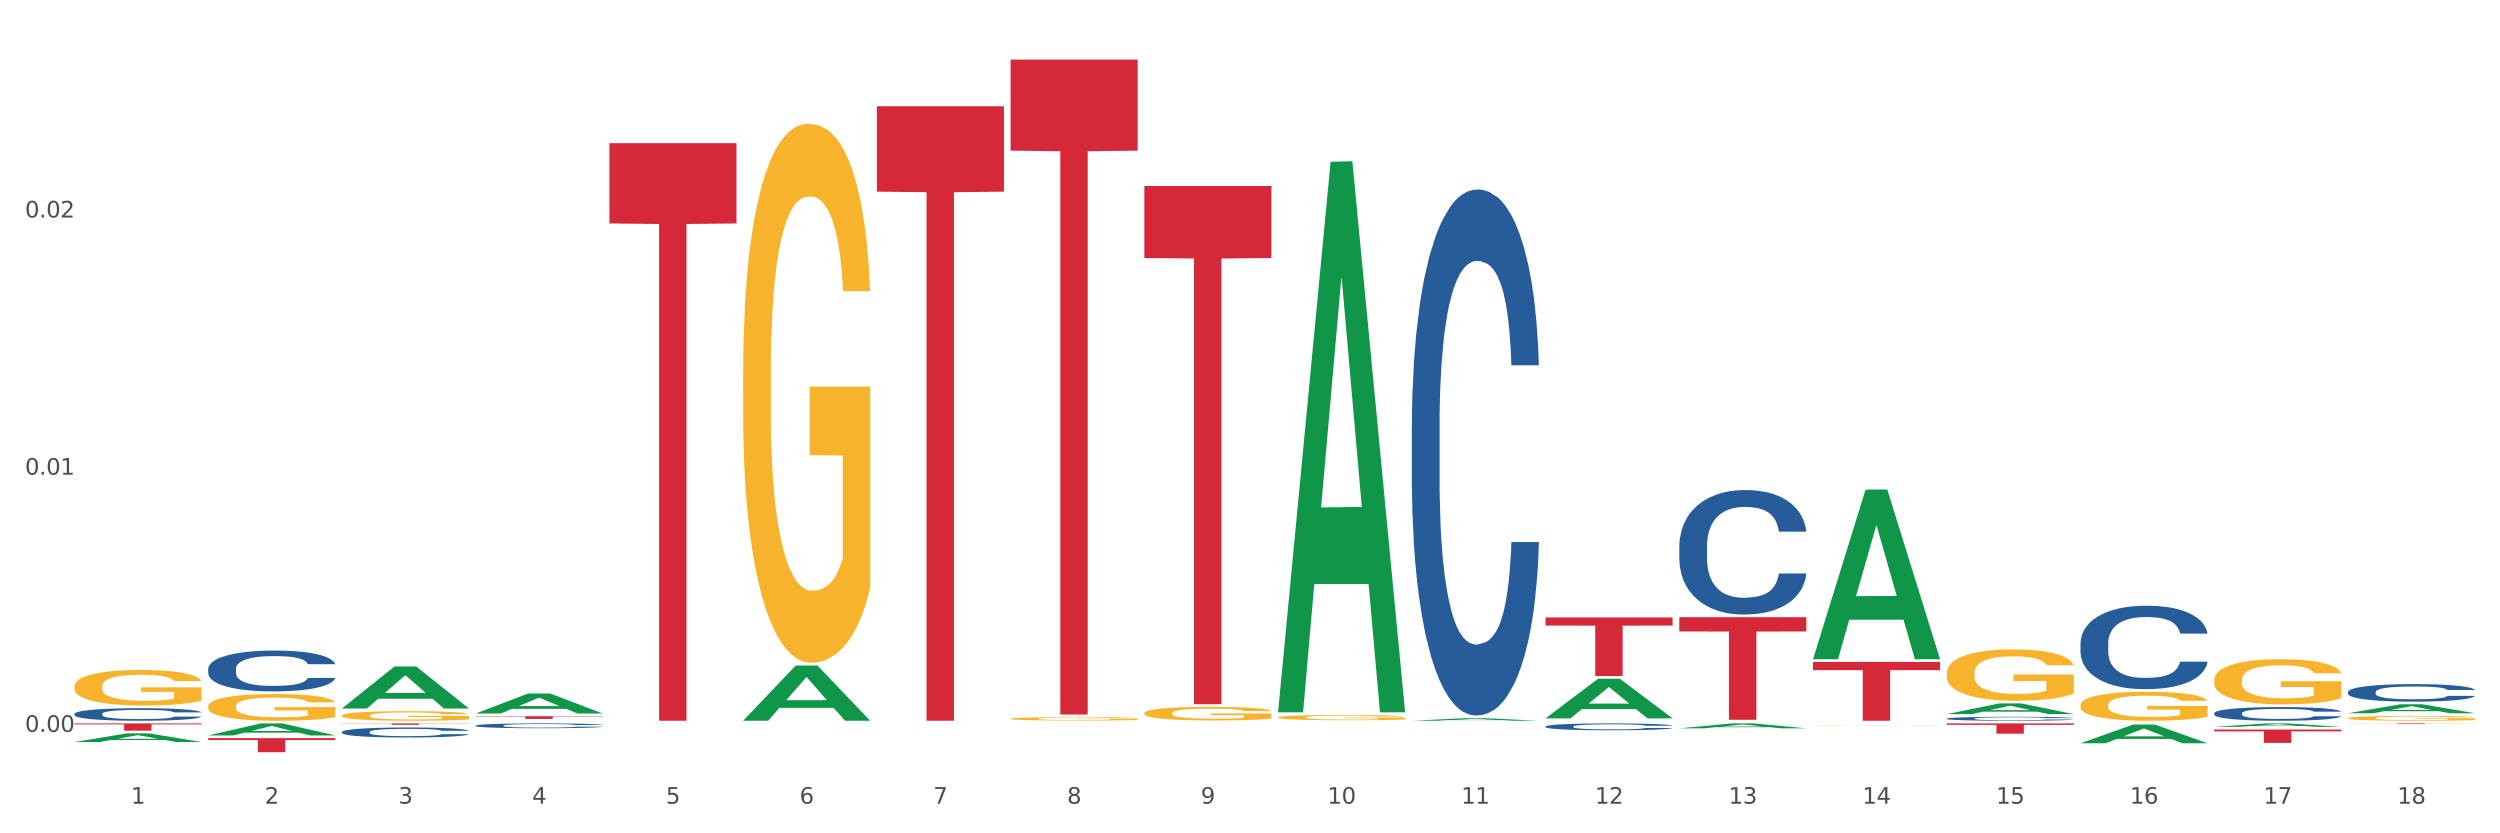 <?xml version="1.0" encoding="utf-8" standalone="no"?>
<!DOCTYPE svg PUBLIC "-//W3C//DTD SVG 1.1//EN"
  "http://www.w3.org/Graphics/SVG/1.1/DTD/svg11.dtd">
<svg xmlns:xlink="http://www.w3.org/1999/xlink" width="1080pt" height="360pt" viewBox="0 0 1080 360" xmlns="http://www.w3.org/2000/svg" version="1.1">
 <rect x="0" y="0" width="1080" height="360" fill="#333333" stroke="none"/>
 <defs>
  <style type="text/css">*{stroke-linejoin: round; stroke-linecap: butt}</style>
 </defs>
 <g id="figure_1">
  <g id="patch_1">
   <path d="M 0 360 
L 1080 360 
L 1080 0 
L 0 0 
z
" style="fill: #ffffff; stroke: #ffffff; stroke-linejoin: miter"/>
  </g>
  <g id="axes_1">
   <g id="matplotlib.axis_1">
    <g id="xtick_1">
     <g id="text_1">
      <!-- 1 -->
      <g style="fill: #4d4d4d" transform="translate(56.563 347.204) scale(0.096 -0.096)">
       <defs>
        <path id="DejaVuSans-31" d="M 794 531 
L 1825 531 
L 1825 4091 
L 703 3866 
L 703 4441 
L 1819 4666 
L 2450 4666 
L 2450 531 
L 3481 531 
L 3481 0 
L 794 0 
L 794 531 
z
" transform="scale(0.016)"/>
       </defs>
       <use xlink:href="#DejaVuSans-31"/>
      </g>
     </g>
    </g>
    <g id="xtick_2">
     <g id="text_2">
      <!-- 2 -->
      <g style="fill: #4d4d4d" transform="translate(114.336 347.204) scale(0.096 -0.096)">
       <defs>
        <path id="DejaVuSans-32" d="M 1228 531 
L 3431 531 
L 3431 0 
L 469 0 
L 469 531 
Q 828 903 1448 1529 
Q 2069 2156 2228 2338 
Q 2531 2678 2651 2914 
Q 2772 3150 2772 3378 
Q 2772 3750 2511 3984 
Q 2250 4219 1831 4219 
Q 1534 4219 1204 4116 
Q 875 4013 500 3803 
L 500 4441 
Q 881 4594 1212 4672 
Q 1544 4750 1819 4750 
Q 2544 4750 2975 4387 
Q 3406 4025 3406 3419 
Q 3406 3131 3298 2873 
Q 3191 2616 2906 2266 
Q 2828 2175 2409 1742 
Q 1991 1309 1228 531 
z
" transform="scale(0.016)"/>
       </defs>
       <use xlink:href="#DejaVuSans-32"/>
      </g>
     </g>
    </g>
    <g id="xtick_3">
     <g id="text_3">
      <!-- 3 -->
      <g style="fill: #4d4d4d" transform="translate(172.109 347.204) scale(0.096 -0.096)">
       <defs>
        <path id="DejaVuSans-33" d="M 2597 2516 
Q 3050 2419 3304 2112 
Q 3559 1806 3559 1356 
Q 3559 666 3084 287 
Q 2609 -91 1734 -91 
Q 1441 -91 1130 -33 
Q 819 25 488 141 
L 488 750 
Q 750 597 1062 519 
Q 1375 441 1716 441 
Q 2309 441 2620 675 
Q 2931 909 2931 1356 
Q 2931 1769 2642 2001 
Q 2353 2234 1838 2234 
L 1294 2234 
L 1294 2753 
L 1863 2753 
Q 2328 2753 2575 2939 
Q 2822 3125 2822 3475 
Q 2822 3834 2567 4026 
Q 2313 4219 1838 4219 
Q 1578 4219 1281 4162 
Q 984 4106 628 3988 
L 628 4550 
Q 988 4650 1302 4700 
Q 1616 4750 1894 4750 
Q 2613 4750 3031 4423 
Q 3450 4097 3450 3541 
Q 3450 3153 3228 2886 
Q 3006 2619 2597 2516 
z
" transform="scale(0.016)"/>
       </defs>
       <use xlink:href="#DejaVuSans-33"/>
      </g>
     </g>
    </g>
    <g id="xtick_4">
     <g id="text_4">
      <!-- 4 -->
      <g style="fill: #4d4d4d" transform="translate(229.882 347.204) scale(0.096 -0.096)">
       <defs>
        <path id="DejaVuSans-34" d="M 2419 4116 
L 825 1625 
L 2419 1625 
L 2419 4116 
z
M 2253 4666 
L 3047 4666 
L 3047 1625 
L 3713 1625 
L 3713 1100 
L 3047 1100 
L 3047 0 
L 2419 0 
L 2419 1100 
L 313 1100 
L 313 1709 
L 2253 4666 
z
" transform="scale(0.016)"/>
       </defs>
       <use xlink:href="#DejaVuSans-34"/>
      </g>
     </g>
    </g>
    <g id="xtick_5">
     <g id="text_5">
      <!-- 5 -->
      <g style="fill: #4d4d4d" transform="translate(287.655 347.204) scale(0.096 -0.096)">
       <defs>
        <path id="DejaVuSans-35" d="M 691 4666 
L 3169 4666 
L 3169 4134 
L 1269 4134 
L 1269 2991 
Q 1406 3038 1543 3061 
Q 1681 3084 1819 3084 
Q 2600 3084 3056 2656 
Q 3513 2228 3513 1497 
Q 3513 744 3044 326 
Q 2575 -91 1722 -91 
Q 1428 -91 1123 -41 
Q 819 9 494 109 
L 494 744 
Q 775 591 1075 516 
Q 1375 441 1709 441 
Q 2250 441 2565 725 
Q 2881 1009 2881 1497 
Q 2881 1984 2565 2268 
Q 2250 2553 1709 2553 
Q 1456 2553 1204 2497 
Q 953 2441 691 2322 
L 691 4666 
z
" transform="scale(0.016)"/>
       </defs>
       <use xlink:href="#DejaVuSans-35"/>
      </g>
     </g>
    </g>
    <g id="xtick_6">
     <g id="text_6">
      <!-- 6 -->
      <g style="fill: #4d4d4d" transform="translate(345.428 347.204) scale(0.096 -0.096)">
       <defs>
        <path id="DejaVuSans-36" d="M 2113 2584 
Q 1688 2584 1439 2293 
Q 1191 2003 1191 1497 
Q 1191 994 1439 701 
Q 1688 409 2113 409 
Q 2538 409 2786 701 
Q 3034 994 3034 1497 
Q 3034 2003 2786 2293 
Q 2538 2584 2113 2584 
z
M 3366 4563 
L 3366 3988 
Q 3128 4100 2886 4159 
Q 2644 4219 2406 4219 
Q 1781 4219 1451 3797 
Q 1122 3375 1075 2522 
Q 1259 2794 1537 2939 
Q 1816 3084 2150 3084 
Q 2853 3084 3261 2657 
Q 3669 2231 3669 1497 
Q 3669 778 3244 343 
Q 2819 -91 2113 -91 
Q 1303 -91 875 529 
Q 447 1150 447 2328 
Q 447 3434 972 4092 
Q 1497 4750 2381 4750 
Q 2619 4750 2861 4703 
Q 3103 4656 3366 4563 
z
" transform="scale(0.016)"/>
       </defs>
       <use xlink:href="#DejaVuSans-36"/>
      </g>
     </g>
    </g>
    <g id="xtick_7">
     <g id="text_7">
      <!-- 7 -->
      <g style="fill: #4d4d4d" transform="translate(403.201 347.204) scale(0.096 -0.096)">
       <defs>
        <path id="DejaVuSans-37" d="M 525 4666 
L 3525 4666 
L 3525 4397 
L 1831 0 
L 1172 0 
L 2766 4134 
L 525 4134 
L 525 4666 
z
" transform="scale(0.016)"/>
       </defs>
       <use xlink:href="#DejaVuSans-37"/>
      </g>
     </g>
    </g>
    <g id="xtick_8">
     <g id="text_8">
      <!-- 8 -->
      <g style="fill: #4d4d4d" transform="translate(460.974 347.204) scale(0.096 -0.096)">
       <defs>
        <path id="DejaVuSans-38" d="M 2034 2216 
Q 1584 2216 1326 1975 
Q 1069 1734 1069 1313 
Q 1069 891 1326 650 
Q 1584 409 2034 409 
Q 2484 409 2743 651 
Q 3003 894 3003 1313 
Q 3003 1734 2745 1975 
Q 2488 2216 2034 2216 
z
M 1403 2484 
Q 997 2584 770 2862 
Q 544 3141 544 3541 
Q 544 4100 942 4425 
Q 1341 4750 2034 4750 
Q 2731 4750 3128 4425 
Q 3525 4100 3525 3541 
Q 3525 3141 3298 2862 
Q 3072 2584 2669 2484 
Q 3125 2378 3379 2068 
Q 3634 1759 3634 1313 
Q 3634 634 3220 271 
Q 2806 -91 2034 -91 
Q 1263 -91 848 271 
Q 434 634 434 1313 
Q 434 1759 690 2068 
Q 947 2378 1403 2484 
z
M 1172 3481 
Q 1172 3119 1398 2916 
Q 1625 2713 2034 2713 
Q 2441 2713 2670 2916 
Q 2900 3119 2900 3481 
Q 2900 3844 2670 4047 
Q 2441 4250 2034 4250 
Q 1625 4250 1398 4047 
Q 1172 3844 1172 3481 
z
" transform="scale(0.016)"/>
       </defs>
       <use xlink:href="#DejaVuSans-38"/>
      </g>
     </g>
    </g>
    <g id="xtick_9">
     <g id="text_9">
      <!-- 9 -->
      <g style="fill: #4d4d4d" transform="translate(518.747 347.204) scale(0.096 -0.096)">
       <defs>
        <path id="DejaVuSans-39" d="M 703 97 
L 703 672 
Q 941 559 1184 500 
Q 1428 441 1663 441 
Q 2288 441 2617 861 
Q 2947 1281 2994 2138 
Q 2813 1869 2534 1725 
Q 2256 1581 1919 1581 
Q 1219 1581 811 2004 
Q 403 2428 403 3163 
Q 403 3881 828 4315 
Q 1253 4750 1959 4750 
Q 2769 4750 3195 4129 
Q 3622 3509 3622 2328 
Q 3622 1225 3098 567 
Q 2575 -91 1691 -91 
Q 1453 -91 1209 -44 
Q 966 3 703 97 
z
M 1959 2075 
Q 2384 2075 2632 2365 
Q 2881 2656 2881 3163 
Q 2881 3666 2632 3958 
Q 2384 4250 1959 4250 
Q 1534 4250 1286 3958 
Q 1038 3666 1038 3163 
Q 1038 2656 1286 2365 
Q 1534 2075 1959 2075 
z
" transform="scale(0.016)"/>
       </defs>
       <use xlink:href="#DejaVuSans-39"/>
      </g>
     </g>
    </g>
    <g id="xtick_10">
     <g id="text_10">
      <!-- 10 -->
      <g style="fill: #4d4d4d" transform="translate(573.466 347.204) scale(0.096 -0.096)">
       <defs>
        <path id="DejaVuSans-30" d="M 2034 4250 
Q 1547 4250 1301 3770 
Q 1056 3291 1056 2328 
Q 1056 1369 1301 889 
Q 1547 409 2034 409 
Q 2525 409 2770 889 
Q 3016 1369 3016 2328 
Q 3016 3291 2770 3770 
Q 2525 4250 2034 4250 
z
M 2034 4750 
Q 2819 4750 3233 4129 
Q 3647 3509 3647 2328 
Q 3647 1150 3233 529 
Q 2819 -91 2034 -91 
Q 1250 -91 836 529 
Q 422 1150 422 2328 
Q 422 3509 836 4129 
Q 1250 4750 2034 4750 
z
" transform="scale(0.016)"/>
       </defs>
       <use xlink:href="#DejaVuSans-31"/>
       <use xlink:href="#DejaVuSans-30" transform="translate(63.623 0)"/>
      </g>
     </g>
    </g>
    <g id="xtick_11">
     <g id="text_11">
      <!-- 11 -->
      <g style="fill: #4d4d4d" transform="translate(631.239 347.204) scale(0.096 -0.096)">
       <use xlink:href="#DejaVuSans-31"/>
       <use xlink:href="#DejaVuSans-31" transform="translate(63.623 0)"/>
      </g>
     </g>
    </g>
    <g id="xtick_12">
     <g id="text_12">
      <!-- 12 -->
      <g style="fill: #4d4d4d" transform="translate(689.012 347.204) scale(0.096 -0.096)">
       <use xlink:href="#DejaVuSans-31"/>
       <use xlink:href="#DejaVuSans-32" transform="translate(63.623 0)"/>
      </g>
     </g>
    </g>
    <g id="xtick_13">
     <g id="text_13">
      <!-- 13 -->
      <g style="fill: #4d4d4d" transform="translate(746.785 347.204) scale(0.096 -0.096)">
       <use xlink:href="#DejaVuSans-31"/>
       <use xlink:href="#DejaVuSans-33" transform="translate(63.623 0)"/>
      </g>
     </g>
    </g>
    <g id="xtick_14">
     <g id="text_14">
      <!-- 14 -->
      <g style="fill: #4d4d4d" transform="translate(804.558 347.204) scale(0.096 -0.096)">
       <use xlink:href="#DejaVuSans-31"/>
       <use xlink:href="#DejaVuSans-34" transform="translate(63.623 0)"/>
      </g>
     </g>
    </g>
    <g id="xtick_15">
     <g id="text_15">
      <!-- 15 -->
      <g style="fill: #4d4d4d" transform="translate(862.331 347.204) scale(0.096 -0.096)">
       <use xlink:href="#DejaVuSans-31"/>
       <use xlink:href="#DejaVuSans-35" transform="translate(63.623 0)"/>
      </g>
     </g>
    </g>
    <g id="xtick_16">
     <g id="text_16">
      <!-- 16 -->
      <g style="fill: #4d4d4d" transform="translate(920.104 347.204) scale(0.096 -0.096)">
       <use xlink:href="#DejaVuSans-31"/>
       <use xlink:href="#DejaVuSans-36" transform="translate(63.623 0)"/>
      </g>
     </g>
    </g>
    <g id="xtick_17">
     <g id="text_17">
      <!-- 17 -->
      <g style="fill: #4d4d4d" transform="translate(977.877 347.204) scale(0.096 -0.096)">
       <use xlink:href="#DejaVuSans-31"/>
       <use xlink:href="#DejaVuSans-37" transform="translate(63.623 0)"/>
      </g>
     </g>
    </g>
    <g id="xtick_18">
     <g id="text_18">
      <!-- 18 -->
      <g style="fill: #4d4d4d" transform="translate(1035.65 347.204) scale(0.096 -0.096)">
       <use xlink:href="#DejaVuSans-31"/>
       <use xlink:href="#DejaVuSans-38" transform="translate(63.623 0)"/>
      </g>
     </g>
    </g>
    <g id="xtick_19"/>
    <g id="xtick_20"/>
    <g id="xtick_21"/>
    <g id="xtick_22"/>
    <g id="xtick_23"/>
    <g id="xtick_24"/>
    <g id="xtick_25"/>
    <g id="xtick_26"/>
    <g id="xtick_27"/>
    <g id="xtick_28"/>
    <g id="xtick_29"/>
    <g id="xtick_30"/>
    <g id="xtick_31"/>
    <g id="xtick_32"/>
    <g id="xtick_33"/>
    <g id="xtick_34"/>
    <g id="xtick_35"/>
   </g>
   <g id="matplotlib.axis_2">
    <g id="ytick_1">
     <g id="text_19">
      <!-- 0.00 -->
      <g style="fill: #4d4d4d" transform="translate(10.8 316.16) scale(0.096 -0.096)">
       <defs>
        <path id="DejaVuSans-2e" d="M 684 794 
L 1344 794 
L 1344 0 
L 684 0 
L 684 794 
z
" transform="scale(0.016)"/>
       </defs>
       <use xlink:href="#DejaVuSans-30"/>
       <use xlink:href="#DejaVuSans-2e" transform="translate(63.623 0)"/>
       <use xlink:href="#DejaVuSans-30" transform="translate(95.41 0)"/>
       <use xlink:href="#DejaVuSans-30" transform="translate(159.033 0)"/>
      </g>
     </g>
    </g>
    <g id="ytick_2">
     <g id="text_20">
      <!-- 0.01 -->
      <g style="fill: #4d4d4d" transform="translate(10.8 205.06) scale(0.096 -0.096)">
       <use xlink:href="#DejaVuSans-30"/>
       <use xlink:href="#DejaVuSans-2e" transform="translate(63.623 0)"/>
       <use xlink:href="#DejaVuSans-30" transform="translate(95.41 0)"/>
       <use xlink:href="#DejaVuSans-31" transform="translate(159.033 0)"/>
      </g>
     </g>
    </g>
    <g id="ytick_3">
     <g id="text_21">
      <!-- 0.02 -->
      <g style="fill: #4d4d4d" transform="translate(10.8 93.96) scale(0.096 -0.096)">
       <use xlink:href="#DejaVuSans-30"/>
       <use xlink:href="#DejaVuSans-2e" transform="translate(63.623 0)"/>
       <use xlink:href="#DejaVuSans-30" transform="translate(95.41 0)"/>
       <use xlink:href="#DejaVuSans-32" transform="translate(159.033 0)"/>
      </g>
     </g>
    </g>
    <g id="ytick_4"/>
    <g id="ytick_5"/>
    <g id="ytick_6"/>
   </g>
   <g id="PolyCollection_1">
    <path d="M 32.175 320.552 
L 32.232 320.549 
L 54.864 316.807 
L 64.257 316.804 
L 87.059 320.559 
L 76.196 320.559 
L 71.273 319.685 
L 47.905 319.685 
L 47.735 319.699 
L 42.982 320.559 
L 32.175 320.559 
L 32.175 320.552 
L 50.847 319.163 
L 68.331 319.159 
L 59.674 317.604 
L 59.561 317.597 
L 59.447 317.608 
L 50.79 319.159 
L 50.847 319.163 
L 32.175 320.552 
z
" clip-path="url(#p72b58ea62a)" style="fill: #109648"/>
    <path d="M 1014.316 312.512 
L 1069.2 312.512 
L 1069.2 312.553 
L 1047.61 312.553 
L 1047.61 312.803 
L 1035.775 312.803 
L 1035.775 312.553 
L 1014.316 312.553 
L 1014.316 312.513 
L 1014.316 312.512 
z
" clip-path="url(#p72b58ea62a)" style="fill: #d62839"/>
    <path d="M 956.543 315.146 
L 1011.427 315.146 
L 1011.427 315.952 
L 989.837 315.958 
L 989.837 320.946 
L 978.002 320.946 
L 978.002 315.958 
L 956.543 315.952 
L 956.543 315.151 
L 956.543 315.146 
z
" clip-path="url(#p72b58ea62a)" style="fill: #d62839"/>
    <path d="M 840.997 312.512 
L 895.881 312.512 
L 895.881 313.129 
L 874.291 313.134 
L 874.291 316.953 
L 862.456 316.953 
L 862.456 313.134 
L 840.997 313.129 
L 840.997 312.517 
L 840.997 312.512 
z
" clip-path="url(#p72b58ea62a)" style="fill: #d62839"/>
    <path d="M 783.224 285.952 
L 838.108 285.952 
L 838.108 289.484 
L 816.519 289.507 
L 816.519 311.365 
L 804.683 311.365 
L 804.683 289.507 
L 783.224 289.484 
L 783.224 285.976 
L 783.224 285.952 
z
" clip-path="url(#p72b58ea62a)" style="fill: #d62839"/>
    <path d="M 725.451 266.622 
L 780.335 266.622 
L 780.335 272.785 
L 758.746 272.826 
L 758.746 310.966 
L 746.91 310.966 
L 746.91 272.826 
L 725.451 272.785 
L 725.451 266.664 
L 725.451 266.622 
z
" clip-path="url(#p72b58ea62a)" style="fill: #d62839"/>
    <path d="M 667.678 266.741 
L 722.562 266.741 
L 722.562 270.259 
L 700.973 270.282 
L 700.973 292.054 
L 689.137 292.054 
L 689.137 270.282 
L 667.678 270.259 
L 667.678 266.765 
L 667.678 266.741 
z
" clip-path="url(#p72b58ea62a)" style="fill: #d62839"/>
    <path d="M 494.359 80.356 
L 549.243 80.356 
L 549.243 111.467 
L 527.654 111.677 
L 527.654 304.225 
L 515.818 304.225 
L 515.818 111.677 
L 494.359 111.467 
L 494.359 80.567 
L 494.359 80.356 
z
" clip-path="url(#p72b58ea62a)" style="fill: #d62839"/>
    <path d="M 436.586 25.759 
L 491.47 25.759 
L 491.47 65.075 
L 469.881 65.34 
L 469.881 308.668 
L 458.045 308.668 
L 458.045 65.34 
L 436.586 65.075 
L 436.586 26.025 
L 436.586 25.759 
z
" clip-path="url(#p72b58ea62a)" style="fill: #d62839"/>
    <path d="M 378.813 45.901 
L 433.697 45.901 
L 433.697 82.792 
L 412.108 83.041 
L 412.108 311.365 
L 400.272 311.365 
L 400.272 83.041 
L 378.813 82.792 
L 378.813 46.15 
L 378.813 45.901 
z
" clip-path="url(#p72b58ea62a)" style="fill: #d62839"/>
    <path d="M 263.267 61.861 
L 318.151 61.861 
L 318.151 96.534 
L 296.562 96.768 
L 296.562 311.365 
L 284.726 311.365 
L 284.726 96.768 
L 263.267 96.534 
L 263.267 62.095 
L 263.267 61.861 
z
" clip-path="url(#p72b58ea62a)" style="fill: #d62839"/>
    <path d="M 205.494 309.404 
L 260.378 309.404 
L 260.378 309.569 
L 238.789 309.57 
L 238.789 310.59 
L 226.953 310.59 
L 226.953 309.57 
L 205.494 309.569 
L 205.494 309.405 
L 205.494 309.404 
z
" clip-path="url(#p72b58ea62a)" style="fill: #d62839"/>
    <path d="M 1014.316 298.941 
L 1014.381 298.934 
L 1014.381 298.741 
L 1014.575 298.479 
L 1015.289 297.996 
L 1016.197 297.63 
L 1017.754 297.202 
L 1018.597 297.023 
L 1019.7 296.823 
L 1021.971 296.499 
L 1024.566 296.223 
L 1026.382 296.071 
L 1027.745 295.974 
L 1030.794 295.802 
L 1032.546 295.726 
L 1034.362 295.664 
L 1035.919 295.622 
L 1038.514 295.574 
L 1040.59 295.553 
L 1042.99 295.546 
L 1045.002 295.553 
L 1047.661 295.581 
L 1051.554 295.664 
L 1053.046 295.712 
L 1055.057 295.795 
L 1057.133 295.905 
L 1058.82 296.016 
L 1060.766 296.174 
L 1062.777 296.381 
L 1064.724 296.643 
L 1066.086 296.885 
L 1067.189 297.14 
L 1068.162 297.451 
L 1068.876 297.789 
L 1069.2 298.072 
L 1057.328 298.072 
L 1057.003 297.817 
L 1056.355 297.541 
L 1055.706 297.354 
L 1054.992 297.202 
L 1053.889 297.03 
L 1052.916 296.919 
L 1051.294 296.788 
L 1049.802 296.706 
L 1048.57 296.657 
L 1047.078 296.616 
L 1043.899 296.574 
L 1041.628 296.574 
L 1040.201 296.588 
L 1038.449 296.623 
L 1036.957 296.671 
L 1035.205 296.754 
L 1033.843 296.844 
L 1032.481 296.961 
L 1031.702 297.044 
L 1030.534 297.195 
L 1029.756 297.32 
L 1028.718 297.534 
L 1028.134 297.685 
L 1027.096 298.079 
L 1026.642 298.369 
L 1026.447 298.569 
L 1026.318 298.789 
L 1026.318 299.866 
L 1026.707 300.349 
L 1027.031 300.556 
L 1027.55 300.791 
L 1028.523 301.094 
L 1029.951 301.391 
L 1031.443 301.605 
L 1032.675 301.736 
L 1033.843 301.832 
L 1035.011 301.908 
L 1036.438 301.977 
L 1037.606 302.019 
L 1039.357 302.06 
L 1041.433 302.081 
L 1043.055 302.081 
L 1046.364 302.046 
L 1047.856 302.012 
L 1049.283 301.964 
L 1050.84 301.888 
L 1052.073 301.805 
L 1052.787 301.743 
L 1053.954 301.612 
L 1054.863 301.474 
L 1055.641 301.315 
L 1056.16 301.177 
L 1056.744 300.97 
L 1057.198 300.735 
L 1057.328 300.611 
L 1069.2 300.611 
L 1068.94 300.86 
L 1068.486 301.101 
L 1067.578 301.425 
L 1066.864 301.612 
L 1065.762 301.839 
L 1064.594 302.033 
L 1062.972 302.247 
L 1061.48 302.405 
L 1059.923 302.543 
L 1058.236 302.667 
L 1055.187 302.84 
L 1054.084 302.888 
L 1051.749 302.971 
L 1049.932 303.019 
L 1047.272 303.068 
L 1044.547 303.095 
L 1041.693 303.102 
L 1039.163 303.088 
L 1036.373 303.047 
L 1034.622 303.006 
L 1032.675 302.943 
L 1030.405 302.847 
L 1028.264 302.73 
L 1026.253 302.592 
L 1024.371 302.433 
L 1022.62 302.253 
L 1020.349 301.957 
L 1018.662 301.667 
L 1017.43 301.398 
L 1016.586 301.17 
L 1015.743 300.88 
L 1015.289 300.68 
L 1014.575 300.197 
L 1014.316 299.749 
L 1014.316 298.941 
z
" clip-path="url(#p72b58ea62a)" style="fill: #255c99"/>
    <path d="M 956.543 308.109 
L 956.608 308.104 
L 956.608 307.952 
L 956.802 307.747 
L 957.516 307.369 
L 958.424 307.083 
L 959.981 306.748 
L 960.824 306.608 
L 961.927 306.451 
L 964.198 306.197 
L 966.793 305.981 
L 968.609 305.862 
L 969.972 305.787 
L 973.021 305.652 
L 974.773 305.592 
L 976.589 305.544 
L 978.146 305.511 
L 980.741 305.474 
L 982.817 305.457 
L 985.217 305.452 
L 987.229 305.457 
L 989.888 305.479 
L 993.781 305.544 
L 995.273 305.582 
L 997.284 305.646 
L 999.36 305.733 
L 1001.047 305.819 
L 1002.993 305.943 
L 1005.004 306.105 
L 1006.951 306.311 
L 1008.313 306.5 
L 1009.416 306.699 
L 1010.389 306.942 
L 1011.103 307.207 
L 1011.427 307.428 
L 999.555 307.428 
L 999.231 307.229 
L 998.582 307.013 
L 997.933 306.867 
L 997.219 306.748 
L 996.116 306.613 
L 995.143 306.527 
L 993.521 306.424 
L 992.029 306.359 
L 990.797 306.321 
L 989.305 306.289 
L 986.126 306.257 
L 983.855 306.257 
L 982.428 306.267 
L 980.676 306.294 
L 979.184 306.332 
L 977.432 306.397 
L 976.07 306.467 
L 974.708 306.559 
L 973.929 306.624 
L 972.761 306.743 
L 971.983 306.84 
L 970.945 307.007 
L 970.361 307.126 
L 969.323 307.434 
L 968.869 307.661 
L 968.674 307.817 
L 968.545 307.99 
L 968.545 308.833 
L 968.934 309.211 
L 969.258 309.373 
L 969.777 309.556 
L 970.75 309.794 
L 972.178 310.026 
L 973.67 310.193 
L 974.902 310.296 
L 976.07 310.372 
L 977.238 310.431 
L 978.665 310.485 
L 979.833 310.517 
L 981.584 310.55 
L 983.66 310.566 
L 985.282 310.566 
L 988.591 310.539 
L 990.083 310.512 
L 991.51 310.474 
L 993.067 310.415 
L 994.3 310.35 
L 995.014 310.301 
L 996.181 310.199 
L 997.09 310.091 
L 997.868 309.967 
L 998.387 309.859 
L 998.971 309.697 
L 999.425 309.513 
L 999.555 309.416 
L 1011.427 309.416 
L 1011.168 309.61 
L 1010.713 309.799 
L 1009.805 310.053 
L 1009.092 310.199 
L 1007.989 310.377 
L 1006.821 310.528 
L 1005.199 310.696 
L 1003.707 310.82 
L 1002.15 310.928 
L 1000.463 311.025 
L 997.414 311.16 
L 996.311 311.198 
L 993.976 311.263 
L 992.159 311.301 
L 989.499 311.338 
L 986.774 311.36 
L 983.92 311.365 
L 981.39 311.355 
L 978.6 311.322 
L 976.849 311.29 
L 974.902 311.241 
L 972.632 311.166 
L 970.491 311.074 
L 968.48 310.966 
L 966.598 310.842 
L 964.847 310.701 
L 962.576 310.469 
L 960.889 310.242 
L 959.657 310.031 
L 958.813 309.853 
L 957.97 309.626 
L 957.516 309.47 
L 956.802 309.092 
L 956.543 308.741 
L 956.543 308.109 
z
" clip-path="url(#p72b58ea62a)" style="fill: #255c99"/>
    <path d="M 898.77 277.868 
L 898.835 277.835 
L 898.835 276.914 
L 899.029 275.663 
L 899.743 273.358 
L 900.651 271.613 
L 902.208 269.572 
L 903.051 268.716 
L 904.154 267.762 
L 906.425 266.214 
L 909.02 264.898 
L 910.836 264.173 
L 912.199 263.712 
L 915.248 262.889 
L 917 262.527 
L 918.816 262.231 
L 920.373 262.033 
L 922.968 261.803 
L 925.044 261.704 
L 927.444 261.671 
L 929.456 261.704 
L 932.116 261.836 
L 936.008 262.231 
L 937.5 262.461 
L 939.511 262.856 
L 941.587 263.383 
L 943.274 263.91 
L 945.22 264.667 
L 947.231 265.655 
L 949.178 266.906 
L 950.54 268.058 
L 951.643 269.276 
L 952.616 270.757 
L 953.33 272.371 
L 953.654 273.72 
L 941.782 273.72 
L 941.458 272.502 
L 940.809 271.185 
L 940.16 270.297 
L 939.446 269.572 
L 938.344 268.749 
L 937.37 268.223 
L 935.749 267.597 
L 934.256 267.202 
L 933.024 266.972 
L 931.532 266.774 
L 928.353 266.576 
L 926.082 266.576 
L 924.655 266.642 
L 922.903 266.807 
L 921.411 267.037 
L 919.659 267.432 
L 918.297 267.86 
L 916.935 268.42 
L 916.156 268.815 
L 914.988 269.539 
L 914.21 270.132 
L 913.172 271.152 
L 912.588 271.877 
L 911.55 273.753 
L 911.096 275.136 
L 910.901 276.091 
L 910.772 277.144 
L 910.772 282.28 
L 911.161 284.584 
L 911.485 285.572 
L 912.004 286.691 
L 912.977 288.14 
L 914.405 289.555 
L 915.897 290.576 
L 917.129 291.201 
L 918.297 291.662 
L 919.465 292.024 
L 920.892 292.354 
L 922.06 292.551 
L 923.811 292.749 
L 925.887 292.847 
L 927.509 292.847 
L 930.818 292.683 
L 932.31 292.518 
L 933.737 292.288 
L 935.294 291.926 
L 936.527 291.531 
L 937.241 291.234 
L 938.408 290.609 
L 939.317 289.95 
L 940.095 289.193 
L 940.614 288.535 
L 941.198 287.547 
L 941.652 286.428 
L 941.782 285.835 
L 953.654 285.835 
L 953.395 287.02 
L 952.94 288.173 
L 952.032 289.72 
L 951.319 290.609 
L 950.216 291.695 
L 949.048 292.617 
L 947.426 293.638 
L 945.934 294.395 
L 944.377 295.053 
L 942.69 295.646 
L 939.641 296.469 
L 938.538 296.699 
L 936.203 297.094 
L 934.386 297.325 
L 931.726 297.555 
L 929.002 297.687 
L 926.147 297.72 
L 923.617 297.654 
L 920.827 297.456 
L 919.076 297.259 
L 917.129 296.963 
L 914.859 296.502 
L 912.718 295.942 
L 910.707 295.284 
L 908.825 294.526 
L 907.074 293.67 
L 904.803 292.255 
L 903.116 290.872 
L 901.884 289.588 
L 901.04 288.502 
L 900.197 287.119 
L 899.743 286.164 
L 899.029 283.86 
L 898.77 281.72 
L 898.77 277.868 
z
" clip-path="url(#p72b58ea62a)" style="fill: #255c99"/>
    <path d="M 840.997 310.427 
L 841.062 310.425 
L 841.062 310.382 
L 841.256 310.322 
L 841.97 310.213 
L 842.878 310.131 
L 844.435 310.034 
L 845.278 309.994 
L 846.381 309.949 
L 848.652 309.876 
L 851.247 309.813 
L 853.063 309.779 
L 854.426 309.757 
L 857.475 309.718 
L 859.227 309.701 
L 861.043 309.687 
L 862.6 309.678 
L 865.195 309.667 
L 867.271 309.662 
L 869.672 309.661 
L 871.683 309.662 
L 874.343 309.669 
L 878.235 309.687 
L 879.727 309.698 
L 881.738 309.717 
L 883.814 309.742 
L 885.501 309.767 
L 887.447 309.803 
L 889.458 309.849 
L 891.405 309.908 
L 892.767 309.963 
L 893.87 310.02 
L 894.843 310.09 
L 895.557 310.167 
L 895.881 310.231 
L 884.009 310.231 
L 883.685 310.173 
L 883.036 310.111 
L 882.387 310.069 
L 881.673 310.034 
L 880.571 309.996 
L 879.597 309.971 
L 877.976 309.941 
L 876.483 309.922 
L 875.251 309.911 
L 873.759 309.902 
L 870.58 309.893 
L 868.309 309.893 
L 866.882 309.896 
L 865.13 309.904 
L 863.638 309.915 
L 861.887 309.933 
L 860.524 309.954 
L 859.162 309.98 
L 858.383 309.999 
L 857.216 310.033 
L 856.437 310.061 
L 855.399 310.109 
L 854.815 310.143 
L 853.777 310.232 
L 853.323 310.298 
L 853.128 310.343 
L 852.999 310.392 
L 852.999 310.635 
L 853.388 310.744 
L 853.712 310.791 
L 854.231 310.844 
L 855.204 310.912 
L 856.632 310.979 
L 858.124 311.028 
L 859.356 311.057 
L 860.524 311.079 
L 861.692 311.096 
L 863.119 311.112 
L 864.287 311.121 
L 866.039 311.13 
L 868.115 311.135 
L 869.736 311.135 
L 873.045 311.127 
L 874.537 311.119 
L 875.964 311.109 
L 877.521 311.091 
L 878.754 311.073 
L 879.468 311.059 
L 880.635 311.029 
L 881.544 310.998 
L 882.322 310.962 
L 882.841 310.931 
L 883.425 310.884 
L 883.879 310.831 
L 884.009 310.803 
L 895.881 310.803 
L 895.622 310.859 
L 895.167 310.914 
L 894.259 310.987 
L 893.546 311.029 
L 892.443 311.08 
L 891.275 311.124 
L 889.653 311.172 
L 888.161 311.208 
L 886.604 311.239 
L 884.917 311.267 
L 881.868 311.306 
L 880.765 311.317 
L 878.43 311.336 
L 876.613 311.347 
L 873.953 311.358 
L 871.229 311.364 
L 868.374 311.365 
L 865.844 311.362 
L 863.054 311.353 
L 861.303 311.344 
L 859.356 311.33 
L 857.086 311.308 
L 854.945 311.281 
L 852.934 311.25 
L 851.052 311.214 
L 849.301 311.174 
L 847.03 311.107 
L 845.343 311.042 
L 844.111 310.981 
L 843.267 310.93 
L 842.424 310.864 
L 841.97 310.819 
L 841.256 310.71 
L 840.997 310.609 
L 840.997 310.427 
z
" clip-path="url(#p72b58ea62a)" style="fill: #255c99"/>
    <path d="M 725.451 235.862 
L 725.516 235.813 
L 725.516 234.438 
L 725.71 232.572 
L 726.424 229.134 
L 727.332 226.531 
L 728.889 223.487 
L 729.733 222.21 
L 730.835 220.786 
L 733.106 218.477 
L 735.701 216.513 
L 737.518 215.433 
L 738.88 214.745 
L 741.929 213.517 
L 743.681 212.977 
L 745.497 212.535 
L 747.054 212.24 
L 749.649 211.897 
L 751.725 211.749 
L 754.126 211.7 
L 756.137 211.749 
L 758.797 211.946 
L 762.689 212.535 
L 764.181 212.879 
L 766.192 213.468 
L 768.268 214.254 
L 769.955 215.04 
L 771.901 216.169 
L 773.912 217.642 
L 775.859 219.509 
L 777.221 221.228 
L 778.324 223.045 
L 779.297 225.255 
L 780.011 227.661 
L 780.335 229.674 
L 768.463 229.674 
L 768.139 227.857 
L 767.49 225.893 
L 766.841 224.567 
L 766.127 223.487 
L 765.025 222.259 
L 764.051 221.473 
L 762.43 220.54 
L 760.937 219.951 
L 759.705 219.607 
L 758.213 219.312 
L 755.034 219.018 
L 752.763 219.018 
L 751.336 219.116 
L 749.584 219.361 
L 748.092 219.705 
L 746.341 220.294 
L 744.978 220.933 
L 743.616 221.768 
L 742.837 222.357 
L 741.67 223.437 
L 740.891 224.321 
L 739.853 225.844 
L 739.269 226.924 
L 738.231 229.724 
L 737.777 231.786 
L 737.582 233.21 
L 737.453 234.782 
L 737.453 242.443 
L 737.842 245.881 
L 738.166 247.354 
L 738.685 249.024 
L 739.658 251.184 
L 741.086 253.296 
L 742.578 254.819 
L 743.81 255.752 
L 744.978 256.439 
L 746.146 256.979 
L 747.573 257.471 
L 748.741 257.765 
L 750.493 258.06 
L 752.569 258.207 
L 754.19 258.207 
L 757.499 257.962 
L 758.991 257.716 
L 760.418 257.372 
L 761.975 256.832 
L 763.208 256.243 
L 763.922 255.801 
L 765.089 254.868 
L 765.998 253.886 
L 766.776 252.756 
L 767.295 251.774 
L 767.879 250.3 
L 768.333 248.631 
L 768.463 247.747 
L 780.335 247.747 
L 780.076 249.515 
L 779.621 251.234 
L 778.713 253.542 
L 778 254.868 
L 776.897 256.488 
L 775.729 257.863 
L 774.107 259.386 
L 772.615 260.515 
L 771.058 261.498 
L 769.371 262.382 
L 766.322 263.609 
L 765.219 263.953 
L 762.884 264.542 
L 761.067 264.886 
L 758.407 265.23 
L 755.683 265.426 
L 752.828 265.475 
L 750.298 265.377 
L 747.508 265.083 
L 745.757 264.788 
L 743.81 264.346 
L 741.54 263.658 
L 739.399 262.823 
L 737.388 261.841 
L 735.506 260.712 
L 733.755 259.435 
L 731.484 257.323 
L 729.797 255.261 
L 728.565 253.345 
L 727.721 251.725 
L 726.878 249.662 
L 726.424 248.238 
L 725.71 244.8 
L 725.451 241.608 
L 725.451 235.862 
z
" clip-path="url(#p72b58ea62a)" style="fill: #255c99"/>
    <path d="M 667.678 313.845 
L 667.743 313.842 
L 667.743 313.767 
L 667.937 313.664 
L 668.651 313.474 
L 669.559 313.33 
L 671.116 313.163 
L 671.96 313.092 
L 673.062 313.014 
L 675.333 312.886 
L 677.928 312.778 
L 679.745 312.718 
L 681.107 312.68 
L 684.156 312.613 
L 685.908 312.583 
L 687.724 312.558 
L 689.281 312.542 
L 691.876 312.523 
L 693.952 312.515 
L 696.353 312.512 
L 698.364 312.515 
L 701.024 312.526 
L 704.916 312.558 
L 706.408 312.577 
L 708.419 312.61 
L 710.495 312.653 
L 712.182 312.697 
L 714.128 312.759 
L 716.139 312.84 
L 718.086 312.943 
L 719.448 313.038 
L 720.551 313.138 
L 721.524 313.26 
L 722.238 313.393 
L 722.562 313.504 
L 710.69 313.504 
L 710.366 313.404 
L 709.717 313.295 
L 709.068 313.222 
L 708.354 313.163 
L 707.252 313.095 
L 706.278 313.051 
L 704.657 313 
L 703.164 312.967 
L 701.932 312.949 
L 700.44 312.932 
L 697.261 312.916 
L 694.99 312.916 
L 693.563 312.921 
L 691.811 312.935 
L 690.319 312.954 
L 688.568 312.986 
L 687.205 313.022 
L 685.843 313.068 
L 685.064 313.1 
L 683.897 313.16 
L 683.118 313.209 
L 682.08 313.293 
L 681.496 313.352 
L 680.458 313.507 
L 680.004 313.62 
L 679.809 313.699 
L 679.68 313.786 
L 679.68 314.208 
L 680.069 314.398 
L 680.393 314.479 
L 680.912 314.571 
L 681.885 314.69 
L 683.313 314.807 
L 684.805 314.891 
L 686.037 314.942 
L 687.205 314.98 
L 688.373 315.01 
L 689.8 315.037 
L 690.968 315.053 
L 692.72 315.07 
L 694.796 315.078 
L 696.417 315.078 
L 699.726 315.064 
L 701.218 315.051 
L 702.645 315.032 
L 704.202 315.002 
L 705.435 314.969 
L 706.149 314.945 
L 707.316 314.894 
L 708.225 314.839 
L 709.003 314.777 
L 709.522 314.723 
L 710.106 314.642 
L 710.56 314.55 
L 710.69 314.501 
L 722.562 314.501 
L 722.303 314.598 
L 721.848 314.693 
L 720.94 314.82 
L 720.227 314.894 
L 719.124 314.983 
L 717.956 315.059 
L 716.334 315.143 
L 714.842 315.205 
L 713.285 315.259 
L 711.598 315.308 
L 708.549 315.376 
L 707.446 315.395 
L 705.111 315.427 
L 703.294 315.446 
L 700.634 315.465 
L 697.91 315.476 
L 695.055 315.479 
L 692.525 315.473 
L 689.735 315.457 
L 687.984 315.441 
L 686.037 315.416 
L 683.767 315.378 
L 681.626 315.332 
L 679.615 315.278 
L 677.733 315.216 
L 675.982 315.146 
L 673.711 315.029 
L 672.024 314.915 
L 670.792 314.81 
L 669.948 314.72 
L 669.105 314.606 
L 668.651 314.528 
L 667.937 314.338 
L 667.678 314.162 
L 667.678 313.845 
z
" clip-path="url(#p72b58ea62a)" style="fill: #255c99"/>
    <path d="M 609.905 183.958 
L 609.97 183.751 
L 609.97 177.939 
L 610.164 170.052 
L 610.878 155.523 
L 611.786 144.523 
L 613.343 131.654 
L 614.187 126.258 
L 615.289 120.239 
L 617.56 110.484 
L 620.155 102.181 
L 621.972 97.615 
L 623.334 94.709 
L 626.383 89.52 
L 628.135 87.237 
L 629.951 85.369 
L 631.508 84.124 
L 634.103 82.671 
L 636.179 82.048 
L 638.58 81.841 
L 640.591 82.048 
L 643.251 82.879 
L 647.143 85.369 
L 648.635 86.822 
L 650.646 89.313 
L 652.722 92.634 
L 654.409 95.955 
L 656.355 100.728 
L 658.367 106.955 
L 660.313 114.842 
L 661.675 122.107 
L 662.778 129.786 
L 663.751 139.126 
L 664.465 149.297 
L 664.789 157.806 
L 652.917 157.806 
L 652.593 150.127 
L 651.944 141.825 
L 651.295 136.221 
L 650.581 131.654 
L 649.479 126.465 
L 648.505 123.144 
L 646.884 119.201 
L 645.391 116.71 
L 644.159 115.257 
L 642.667 114.012 
L 639.488 112.767 
L 637.217 112.767 
L 635.79 113.182 
L 634.038 114.22 
L 632.546 115.672 
L 630.795 118.163 
L 629.432 120.861 
L 628.07 124.39 
L 627.291 126.88 
L 626.124 131.447 
L 625.345 135.183 
L 624.307 141.617 
L 623.723 146.183 
L 622.685 158.014 
L 622.231 166.731 
L 622.036 172.75 
L 621.907 179.392 
L 621.907 211.771 
L 622.296 226.3 
L 622.62 232.527 
L 623.139 239.584 
L 624.112 248.716 
L 625.54 257.641 
L 627.032 264.075 
L 628.264 268.019 
L 629.432 270.925 
L 630.6 273.208 
L 632.027 275.283 
L 633.195 276.529 
L 634.947 277.774 
L 637.023 278.397 
L 638.644 278.397 
L 641.953 277.359 
L 643.445 276.321 
L 644.872 274.868 
L 646.429 272.585 
L 647.662 270.094 
L 648.376 268.226 
L 649.543 264.283 
L 650.452 260.132 
L 651.23 255.358 
L 651.749 251.207 
L 652.333 244.98 
L 652.787 237.923 
L 652.917 234.187 
L 664.789 234.187 
L 664.53 241.659 
L 664.076 248.924 
L 663.167 258.679 
L 662.454 264.283 
L 661.351 271.132 
L 660.183 276.944 
L 658.561 283.378 
L 657.069 288.152 
L 655.512 292.303 
L 653.825 296.039 
L 650.776 301.228 
L 649.673 302.681 
L 647.338 305.171 
L 645.521 306.624 
L 642.861 308.077 
L 640.137 308.907 
L 637.282 309.115 
L 634.752 308.7 
L 631.962 307.455 
L 630.211 306.209 
L 628.264 304.341 
L 625.994 301.435 
L 623.853 297.907 
L 621.842 293.756 
L 619.96 288.982 
L 618.209 283.586 
L 615.938 274.661 
L 614.251 265.943 
L 613.019 257.849 
L 612.175 250.999 
L 611.332 242.282 
L 610.878 236.263 
L 610.164 221.734 
L 609.905 208.243 
L 609.905 183.958 
z
" clip-path="url(#p72b58ea62a)" style="fill: #255c99"/>
    <path d="M 205.494 313.448 
L 205.559 313.446 
L 205.559 313.393 
L 205.753 313.321 
L 206.467 313.187 
L 207.375 313.087 
L 208.932 312.969 
L 209.776 312.919 
L 210.879 312.864 
L 213.149 312.775 
L 215.744 312.699 
L 217.561 312.657 
L 218.923 312.63 
L 221.972 312.583 
L 223.724 312.562 
L 225.54 312.545 
L 227.097 312.533 
L 229.692 312.52 
L 231.768 312.514 
L 234.169 312.512 
L 236.18 312.514 
L 238.84 312.522 
L 242.732 312.545 
L 244.224 312.558 
L 246.236 312.581 
L 248.312 312.611 
L 249.998 312.642 
L 251.945 312.685 
L 253.956 312.742 
L 255.902 312.815 
L 257.264 312.881 
L 258.367 312.952 
L 259.34 313.037 
L 260.054 313.13 
L 260.378 313.208 
L 248.506 313.208 
L 248.182 313.138 
L 247.533 313.062 
L 246.884 313.011 
L 246.171 312.969 
L 245.068 312.921 
L 244.095 312.891 
L 242.473 312.855 
L 240.981 312.832 
L 239.748 312.819 
L 238.256 312.807 
L 235.077 312.796 
L 232.806 312.796 
L 231.379 312.8 
L 229.627 312.809 
L 228.135 312.822 
L 226.384 312.845 
L 225.021 312.87 
L 223.659 312.902 
L 222.88 312.925 
L 221.713 312.967 
L 220.934 313.001 
L 219.896 313.06 
L 219.312 313.102 
L 218.274 313.21 
L 217.82 313.29 
L 217.626 313.345 
L 217.496 313.406 
L 217.496 313.703 
L 217.885 313.836 
L 218.209 313.893 
L 218.728 313.958 
L 219.702 314.041 
L 221.129 314.123 
L 222.621 314.182 
L 223.854 314.218 
L 225.021 314.245 
L 226.189 314.266 
L 227.616 314.285 
L 228.784 314.296 
L 230.536 314.308 
L 232.612 314.313 
L 234.234 314.313 
L 237.542 314.304 
L 239.034 314.294 
L 240.462 314.281 
L 242.019 314.26 
L 243.251 314.237 
L 243.965 314.22 
L 245.133 314.184 
L 246.041 314.146 
L 246.819 314.102 
L 247.338 314.064 
L 247.922 314.007 
L 248.376 313.942 
L 248.506 313.908 
L 260.378 313.908 
L 260.119 313.977 
L 259.665 314.043 
L 258.756 314.133 
L 258.043 314.184 
L 256.94 314.247 
L 255.772 314.3 
L 254.15 314.359 
L 252.658 314.403 
L 251.101 314.441 
L 249.414 314.475 
L 246.365 314.522 
L 245.262 314.536 
L 242.927 314.559 
L 241.11 314.572 
L 238.45 314.585 
L 235.726 314.593 
L 232.871 314.595 
L 230.341 314.591 
L 227.551 314.58 
L 225.8 314.568 
L 223.854 314.551 
L 221.583 314.524 
L 219.442 314.492 
L 217.431 314.454 
L 215.55 314.41 
L 213.798 314.361 
L 211.527 314.279 
L 209.841 314.199 
L 208.608 314.125 
L 207.765 314.062 
L 206.921 313.982 
L 206.467 313.927 
L 205.753 313.794 
L 205.494 313.671 
L 205.494 313.448 
z
" clip-path="url(#p72b58ea62a)" style="fill: #255c99"/>
    <path d="M 147.721 316.213 
L 147.786 316.209 
L 147.786 316.098 
L 147.98 315.949 
L 148.694 315.672 
L 149.602 315.463 
L 151.159 315.219 
L 152.003 315.116 
L 153.106 315.002 
L 155.376 314.816 
L 157.971 314.659 
L 159.788 314.572 
L 161.15 314.517 
L 164.199 314.418 
L 165.951 314.375 
L 167.767 314.339 
L 169.324 314.315 
L 171.919 314.288 
L 173.995 314.276 
L 176.396 314.272 
L 178.407 314.276 
L 181.067 314.292 
L 184.959 314.339 
L 186.451 314.367 
L 188.463 314.414 
L 190.539 314.477 
L 192.225 314.54 
L 194.172 314.631 
L 196.183 314.749 
L 198.129 314.899 
L 199.491 315.037 
L 200.594 315.183 
L 201.567 315.361 
L 202.281 315.554 
L 202.605 315.716 
L 190.733 315.716 
L 190.409 315.57 
L 189.76 315.412 
L 189.111 315.306 
L 188.398 315.219 
L 187.295 315.12 
L 186.322 315.057 
L 184.7 314.982 
L 183.208 314.935 
L 181.975 314.907 
L 180.483 314.883 
L 177.304 314.86 
L 175.033 314.86 
L 173.606 314.868 
L 171.854 314.887 
L 170.362 314.915 
L 168.611 314.962 
L 167.248 315.014 
L 165.886 315.081 
L 165.107 315.128 
L 163.94 315.215 
L 163.161 315.286 
L 162.123 315.408 
L 161.539 315.495 
L 160.501 315.72 
L 160.047 315.885 
L 159.853 316 
L 159.723 316.126 
L 159.723 316.741 
L 160.112 317.018 
L 160.436 317.136 
L 160.955 317.27 
L 161.929 317.444 
L 163.356 317.613 
L 164.848 317.736 
L 166.081 317.811 
L 167.248 317.866 
L 168.416 317.909 
L 169.843 317.949 
L 171.011 317.972 
L 172.763 317.996 
L 174.839 318.008 
L 176.461 318.008 
L 179.769 317.988 
L 181.261 317.968 
L 182.689 317.941 
L 184.246 317.897 
L 185.478 317.85 
L 186.192 317.814 
L 187.36 317.74 
L 188.268 317.661 
L 189.046 317.57 
L 189.565 317.491 
L 190.149 317.373 
L 190.603 317.239 
L 190.733 317.168 
L 202.605 317.168 
L 202.346 317.31 
L 201.892 317.448 
L 200.983 317.633 
L 200.27 317.74 
L 199.167 317.87 
L 197.999 317.98 
L 196.377 318.102 
L 194.885 318.193 
L 193.328 318.272 
L 191.641 318.343 
L 188.592 318.442 
L 187.489 318.469 
L 185.154 318.517 
L 183.337 318.544 
L 180.678 318.572 
L 177.953 318.588 
L 175.098 318.592 
L 172.568 318.584 
L 169.778 318.56 
L 168.027 318.536 
L 166.081 318.501 
L 163.81 318.446 
L 161.669 318.379 
L 159.658 318.3 
L 157.777 318.209 
L 156.025 318.106 
L 153.754 317.937 
L 152.068 317.771 
L 150.835 317.617 
L 149.992 317.487 
L 149.148 317.321 
L 148.694 317.207 
L 147.98 316.931 
L 147.721 316.674 
L 147.721 316.213 
z
" clip-path="url(#p72b58ea62a)" style="fill: #255c99"/>
    <path d="M 89.948 288.967 
L 90.013 288.951 
L 90.013 288.5 
L 90.207 287.888 
L 90.921 286.76 
L 91.829 285.907 
L 93.386 284.908 
L 94.23 284.489 
L 95.333 284.022 
L 97.603 283.265 
L 100.198 282.621 
L 102.015 282.266 
L 103.377 282.041 
L 106.426 281.638 
L 108.178 281.461 
L 109.994 281.316 
L 111.551 281.219 
L 114.146 281.107 
L 116.222 281.058 
L 118.623 281.042 
L 120.634 281.058 
L 123.294 281.123 
L 127.186 281.316 
L 128.678 281.429 
L 130.69 281.622 
L 132.766 281.88 
L 134.452 282.137 
L 136.399 282.508 
L 138.41 282.991 
L 140.356 283.603 
L 141.718 284.167 
L 142.821 284.763 
L 143.794 285.488 
L 144.508 286.277 
L 144.832 286.938 
L 132.96 286.938 
L 132.636 286.342 
L 131.987 285.697 
L 131.338 285.262 
L 130.625 284.908 
L 129.522 284.505 
L 128.549 284.248 
L 126.927 283.942 
L 125.435 283.748 
L 124.202 283.636 
L 122.71 283.539 
L 119.531 283.442 
L 117.26 283.442 
L 115.833 283.474 
L 114.082 283.555 
L 112.589 283.668 
L 110.838 283.861 
L 109.475 284.07 
L 108.113 284.344 
L 107.335 284.538 
L 106.167 284.892 
L 105.388 285.182 
L 104.35 285.681 
L 103.766 286.036 
L 102.728 286.954 
L 102.274 287.63 
L 102.08 288.097 
L 101.95 288.613 
L 101.95 291.126 
L 102.339 292.253 
L 102.663 292.737 
L 103.183 293.284 
L 104.156 293.993 
L 105.583 294.686 
L 107.075 295.185 
L 108.308 295.491 
L 109.475 295.716 
L 110.643 295.894 
L 112.07 296.055 
L 113.238 296.151 
L 114.99 296.248 
L 117.066 296.296 
L 118.688 296.296 
L 121.996 296.216 
L 123.488 296.135 
L 124.916 296.023 
L 126.473 295.845 
L 127.705 295.652 
L 128.419 295.507 
L 129.587 295.201 
L 130.495 294.879 
L 131.273 294.508 
L 131.792 294.186 
L 132.376 293.703 
L 132.83 293.155 
L 132.96 292.865 
L 144.832 292.865 
L 144.573 293.445 
L 144.119 294.009 
L 143.21 294.766 
L 142.497 295.201 
L 141.394 295.733 
L 140.226 296.184 
L 138.604 296.683 
L 137.112 297.053 
L 135.555 297.376 
L 133.868 297.666 
L 130.819 298.068 
L 129.716 298.181 
L 127.381 298.374 
L 125.564 298.487 
L 122.905 298.6 
L 120.18 298.664 
L 117.325 298.68 
L 114.795 298.648 
L 112.006 298.551 
L 110.254 298.455 
L 108.308 298.31 
L 106.037 298.084 
L 103.896 297.811 
L 101.885 297.488 
L 100.004 297.118 
L 98.252 296.699 
L 95.981 296.006 
L 94.295 295.33 
L 93.062 294.702 
L 92.219 294.17 
L 91.375 293.494 
L 90.921 293.026 
L 90.207 291.899 
L 89.948 290.852 
L 89.948 288.967 
z
" clip-path="url(#p72b58ea62a)" style="fill: #255c99"/>
    <path d="M 32.175 308.38 
L 32.24 308.375 
L 32.24 308.237 
L 32.434 308.049 
L 33.148 307.702 
L 34.056 307.44 
L 35.613 307.133 
L 36.457 307.004 
L 37.56 306.861 
L 39.83 306.628 
L 42.425 306.43 
L 44.242 306.321 
L 45.604 306.252 
L 48.653 306.128 
L 50.405 306.073 
L 52.221 306.029 
L 53.778 305.999 
L 56.373 305.965 
L 58.449 305.95 
L 60.85 305.945 
L 62.861 305.95 
L 65.521 305.97 
L 69.413 306.029 
L 70.905 306.064 
L 72.917 306.123 
L 74.993 306.202 
L 76.679 306.281 
L 78.626 306.395 
L 80.637 306.544 
L 82.583 306.732 
L 83.945 306.905 
L 85.048 307.088 
L 86.021 307.311 
L 86.735 307.554 
L 87.059 307.757 
L 75.187 307.757 
L 74.863 307.573 
L 74.214 307.375 
L 73.565 307.242 
L 72.852 307.133 
L 71.749 307.009 
L 70.776 306.93 
L 69.154 306.836 
L 67.662 306.776 
L 66.429 306.742 
L 64.937 306.712 
L 61.758 306.682 
L 59.487 306.682 
L 58.06 306.692 
L 56.309 306.717 
L 54.816 306.752 
L 53.065 306.811 
L 51.702 306.875 
L 50.34 306.96 
L 49.562 307.019 
L 48.394 307.128 
L 47.615 307.217 
L 46.577 307.37 
L 45.993 307.479 
L 44.955 307.762 
L 44.501 307.969 
L 44.307 308.113 
L 44.177 308.271 
L 44.177 309.044 
L 44.566 309.39 
L 44.891 309.539 
L 45.41 309.707 
L 46.383 309.925 
L 47.81 310.138 
L 49.302 310.291 
L 50.535 310.385 
L 51.702 310.454 
L 52.87 310.509 
L 54.297 310.558 
L 55.465 310.588 
L 57.217 310.618 
L 59.293 310.633 
L 60.915 310.633 
L 64.223 310.608 
L 65.715 310.583 
L 67.143 310.549 
L 68.7 310.494 
L 69.932 310.435 
L 70.646 310.39 
L 71.814 310.296 
L 72.722 310.197 
L 73.5 310.083 
L 74.019 309.984 
L 74.603 309.836 
L 75.057 309.667 
L 75.187 309.578 
L 87.059 309.578 
L 86.8 309.757 
L 86.346 309.93 
L 85.437 310.162 
L 84.724 310.296 
L 83.621 310.459 
L 82.453 310.598 
L 80.831 310.752 
L 79.339 310.865 
L 77.782 310.964 
L 76.095 311.053 
L 73.046 311.177 
L 71.943 311.212 
L 69.608 311.271 
L 67.791 311.306 
L 65.132 311.341 
L 62.407 311.36 
L 59.552 311.365 
L 57.022 311.355 
L 54.233 311.326 
L 52.481 311.296 
L 50.535 311.251 
L 48.264 311.182 
L 46.123 311.098 
L 44.112 310.999 
L 42.231 310.885 
L 40.479 310.756 
L 38.208 310.544 
L 36.522 310.336 
L 35.289 310.143 
L 34.446 309.979 
L 33.602 309.771 
L 33.148 309.628 
L 32.434 309.281 
L 32.175 308.96 
L 32.175 308.38 
z
" clip-path="url(#p72b58ea62a)" style="fill: #255c99"/>
    <path d="M 32.175 312.512 
L 87.059 312.512 
L 87.059 312.949 
L 65.47 312.952 
L 65.47 315.657 
L 53.635 315.657 
L 53.635 312.952 
L 32.175 312.949 
L 32.175 312.515 
L 32.175 312.512 
z
" clip-path="url(#p72b58ea62a)" style="fill: #d62839"/>
    <path d="M 89.948 318.866 
L 144.832 318.866 
L 144.832 319.712 
L 123.243 319.717 
L 123.243 324.95 
L 111.407 324.95 
L 111.407 319.717 
L 89.948 319.712 
L 89.948 318.872 
L 89.948 318.866 
z
" clip-path="url(#p72b58ea62a)" style="fill: #d62839"/>
    <path d="M 32.175 296.536 
L 32.24 296.522 
L 32.24 296.017 
L 32.369 295.583 
L 33.017 294.531 
L 33.989 293.661 
L 34.702 293.198 
L 35.415 292.819 
L 36.257 292.441 
L 37.294 292.048 
L 39.173 291.473 
L 40.34 291.178 
L 41.765 290.87 
L 44.357 290.421 
L 46.236 290.169 
L 48.18 289.958 
L 51.355 289.706 
L 53.429 289.593 
L 55.632 289.509 
L 58.289 289.453 
L 60.298 289.439 
L 64.704 289.481 
L 68.462 289.608 
L 70.277 289.706 
L 72.609 289.874 
L 73.84 289.986 
L 75.849 290.211 
L 77.923 290.505 
L 79.348 290.758 
L 81.487 291.235 
L 83.107 291.711 
L 84.597 292.301 
L 85.375 292.707 
L 85.958 293.086 
L 86.476 293.521 
L 86.995 294.208 
L 75.331 294.208 
L 74.877 293.717 
L 74.164 293.254 
L 73.128 292.805 
L 72.22 292.525 
L 70.665 292.174 
L 69.24 291.95 
L 67.749 291.782 
L 65.935 291.641 
L 64.509 291.571 
L 62.501 291.515 
L 58.548 291.529 
L 55.891 291.641 
L 54.077 291.782 
L 52.911 291.908 
L 51.874 292.048 
L 50.707 292.244 
L 49.347 292.539 
L 48.375 292.805 
L 47.403 293.142 
L 46.625 293.479 
L 45.912 293.871 
L 45.329 294.292 
L 44.876 294.727 
L 44.487 295.26 
L 44.163 296.144 
L 44.163 298.065 
L 44.292 298.5 
L 44.616 299.075 
L 45.005 299.51 
L 45.653 300.029 
L 46.236 300.38 
L 47.338 300.884 
L 48.569 301.305 
L 49.541 301.572 
L 50.513 301.796 
L 52.198 302.105 
L 54.077 302.357 
L 55.697 302.512 
L 57.9 302.652 
L 59.39 302.708 
L 60.686 302.736 
L 63.861 302.736 
L 66.129 302.694 
L 68.657 302.596 
L 70.601 302.469 
L 72.22 302.315 
L 74.035 302.063 
L 75.201 301.824 
L 75.201 298.893 
L 60.946 298.879 
L 60.946 296.929 
L 87.059 296.929 
L 87.059 302.652 
L 85.958 302.946 
L 84.727 303.213 
L 83.431 303.451 
L 81.487 303.746 
L 79.154 304.026 
L 77.08 304.223 
L 74.877 304.391 
L 72.285 304.545 
L 68.916 304.686 
L 66.842 304.742 
L 64.25 304.784 
L 61.205 304.798 
L 58.548 304.77 
L 55.956 304.7 
L 53.235 304.573 
L 50.578 304.391 
L 48.569 304.209 
L 46.56 303.984 
L 44.422 303.69 
L 42.737 303.409 
L 41.441 303.157 
L 40.016 302.834 
L 38.46 302.413 
L 37.294 302.035 
L 36.257 301.642 
L 35.156 301.137 
L 34.378 300.702 
L 33.601 300.155 
L 33.147 299.748 
L 32.629 299.117 
L 32.24 298.234 
L 32.175 296.536 
z
" clip-path="url(#p72b58ea62a)" style="fill: #f7b32b"/>
    <path d="M 147.721 312.512 
L 202.605 312.512 
L 202.605 312.597 
L 181.016 312.598 
L 181.016 313.125 
L 169.18 313.125 
L 169.18 312.598 
L 147.721 312.597 
L 147.721 312.513 
L 147.721 312.512 
z
" clip-path="url(#p72b58ea62a)" style="fill: #d62839"/>
    <path d="M 321.04 161.067 
L 321.105 160.855 
L 321.105 153.197 
L 321.234 146.604 
L 321.882 130.651 
L 322.854 117.463 
L 323.567 110.444 
L 324.28 104.701 
L 325.122 98.958 
L 326.159 93.003 
L 328.038 84.282 
L 329.205 79.815 
L 330.63 75.136 
L 333.222 68.329 
L 335.101 64.501 
L 337.045 61.31 
L 340.22 57.482 
L 342.294 55.78 
L 344.497 54.504 
L 347.154 53.653 
L 349.162 53.44 
L 353.569 54.078 
L 357.327 55.993 
L 359.141 57.482 
L 361.474 60.034 
L 362.705 61.736 
L 364.714 65.139 
L 366.788 69.606 
L 368.213 73.434 
L 370.352 80.666 
L 371.972 87.898 
L 373.462 96.831 
L 374.239 103 
L 374.823 108.743 
L 375.341 115.336 
L 375.859 125.759 
L 364.196 125.759 
L 363.742 118.314 
L 363.029 111.295 
L 361.993 104.489 
L 361.085 100.235 
L 359.53 94.917 
L 358.105 91.514 
L 356.614 88.961 
L 354.8 86.834 
L 353.374 85.771 
L 351.366 84.92 
L 347.413 85.133 
L 344.756 86.834 
L 342.942 88.961 
L 341.775 90.876 
L 340.739 93.003 
L 339.572 95.981 
L 338.212 100.447 
L 337.24 104.489 
L 336.268 109.593 
L 335.49 114.698 
L 334.777 120.654 
L 334.194 127.035 
L 333.74 133.629 
L 333.352 141.711 
L 333.028 155.112 
L 333.028 184.252 
L 333.157 190.846 
L 333.481 199.566 
L 333.87 206.16 
L 334.518 214.03 
L 335.101 219.348 
L 336.203 227.005 
L 337.434 233.386 
L 338.406 237.427 
L 339.378 240.831 
L 341.063 245.51 
L 342.942 249.339 
L 344.562 251.678 
L 346.765 253.805 
L 348.255 254.656 
L 349.551 255.082 
L 352.726 255.082 
L 354.994 254.444 
L 357.521 252.955 
L 359.465 251.04 
L 361.085 248.701 
L 362.9 244.872 
L 364.066 241.256 
L 364.066 196.801 
L 349.81 196.589 
L 349.81 167.023 
L 375.924 167.023 
L 375.924 253.805 
L 374.823 258.272 
L 373.591 262.313 
L 372.296 265.929 
L 370.352 270.396 
L 368.019 274.65 
L 365.945 277.628 
L 363.742 280.18 
L 361.15 282.52 
L 357.781 284.647 
L 355.707 285.498 
L 353.115 286.136 
L 350.07 286.349 
L 347.413 285.923 
L 344.821 284.86 
L 342.099 282.946 
L 339.443 280.18 
L 337.434 277.415 
L 335.425 274.012 
L 333.287 269.545 
L 331.602 265.291 
L 330.306 261.463 
L 328.881 256.571 
L 327.325 250.189 
L 326.159 244.447 
L 325.122 238.491 
L 324.021 230.834 
L 323.243 224.24 
L 322.465 215.944 
L 322.012 209.776 
L 321.493 200.205 
L 321.105 186.804 
L 321.04 161.067 
z
" clip-path="url(#p72b58ea62a)" style="fill: #f7b32b"/>
    <path d="M 956.543 313.996 
L 956.599 313.995 
L 979.232 312.514 
L 988.625 312.512 
L 1011.427 313.999 
L 1000.563 313.999 
L 995.641 313.653 
L 972.272 313.653 
L 972.103 313.658 
L 967.35 313.999 
L 956.543 313.999 
L 956.543 313.996 
L 975.215 313.446 
L 992.698 313.445 
L 984.041 312.829 
L 983.928 312.826 
L 983.815 312.831 
L 975.158 313.445 
L 975.215 313.446 
L 956.543 313.996 
z
" clip-path="url(#p72b58ea62a)" style="fill: #109648"/>
    <path d="M 1014.316 308.125 
L 1014.372 308.121 
L 1037.005 304.253 
L 1046.398 304.249 
L 1069.2 308.132 
L 1058.336 308.132 
L 1053.414 307.228 
L 1030.045 307.228 
L 1029.876 307.243 
L 1025.123 308.132 
L 1014.316 308.132 
L 1014.316 308.125 
L 1032.988 306.688 
L 1050.471 306.685 
L 1041.814 305.077 
L 1041.701 305.07 
L 1041.588 305.08 
L 1032.931 306.685 
L 1032.988 306.688 
L 1014.316 308.125 
z
" clip-path="url(#p72b58ea62a)" style="fill: #109648"/>
    <path d="M 89.948 305.159 
L 90.013 305.149 
L 90.013 304.769 
L 90.142 304.443 
L 90.79 303.652 
L 91.762 302.999 
L 92.475 302.651 
L 93.188 302.367 
L 94.03 302.082 
L 95.067 301.787 
L 96.946 301.355 
L 98.113 301.134 
L 99.538 300.902 
L 102.13 300.565 
L 104.009 300.375 
L 105.953 300.217 
L 109.128 300.028 
L 111.202 299.943 
L 113.405 299.88 
L 116.062 299.838 
L 118.071 299.827 
L 122.477 299.859 
L 126.235 299.954 
L 128.049 300.028 
L 130.382 300.154 
L 131.613 300.238 
L 133.622 300.407 
L 135.696 300.628 
L 137.121 300.818 
L 139.26 301.176 
L 140.88 301.534 
L 142.37 301.977 
L 143.148 302.282 
L 143.731 302.567 
L 144.249 302.894 
L 144.768 303.41 
L 133.104 303.41 
L 132.65 303.041 
L 131.937 302.693 
L 130.901 302.356 
L 129.993 302.146 
L 128.438 301.882 
L 127.013 301.713 
L 125.522 301.587 
L 123.708 301.482 
L 122.282 301.429 
L 120.274 301.387 
L 116.321 301.397 
L 113.664 301.482 
L 111.85 301.587 
L 110.684 301.682 
L 109.647 301.787 
L 108.48 301.935 
L 107.12 302.156 
L 106.148 302.356 
L 105.176 302.609 
L 104.398 302.862 
L 103.685 303.157 
L 103.102 303.473 
L 102.648 303.8 
L 102.26 304.2 
L 101.936 304.864 
L 101.936 306.308 
L 102.065 306.634 
L 102.389 307.066 
L 102.778 307.393 
L 103.426 307.783 
L 104.009 308.046 
L 105.111 308.426 
L 106.342 308.742 
L 107.314 308.942 
L 108.286 309.11 
L 109.971 309.342 
L 111.85 309.532 
L 113.47 309.648 
L 115.673 309.753 
L 117.163 309.795 
L 118.459 309.816 
L 121.634 309.816 
L 123.902 309.785 
L 126.43 309.711 
L 128.373 309.616 
L 129.993 309.5 
L 131.808 309.311 
L 132.974 309.132 
L 132.974 306.929 
L 118.719 306.919 
L 118.719 305.454 
L 144.832 305.454 
L 144.832 309.753 
L 143.731 309.974 
L 142.5 310.175 
L 141.204 310.354 
L 139.26 310.575 
L 136.927 310.786 
L 134.853 310.933 
L 132.65 311.06 
L 130.058 311.176 
L 126.689 311.281 
L 124.615 311.323 
L 122.023 311.355 
L 118.978 311.365 
L 116.321 311.344 
L 113.729 311.292 
L 111.007 311.197 
L 108.351 311.06 
L 106.342 310.923 
L 104.333 310.754 
L 102.195 310.533 
L 100.51 310.322 
L 99.214 310.133 
L 97.789 309.89 
L 96.233 309.574 
L 95.067 309.29 
L 94.03 308.995 
L 92.929 308.615 
L 92.151 308.289 
L 91.374 307.878 
L 90.92 307.572 
L 90.402 307.098 
L 90.013 306.434 
L 89.948 305.159 
z
" clip-path="url(#p72b58ea62a)" style="fill: #f7b32b"/>
    <path d="M 147.721 309.142 
L 147.786 309.138 
L 147.786 309.002 
L 147.915 308.885 
L 148.563 308.602 
L 149.535 308.368 
L 150.248 308.243 
L 150.961 308.141 
L 151.803 308.039 
L 152.84 307.934 
L 154.719 307.779 
L 155.886 307.7 
L 157.311 307.617 
L 159.903 307.496 
L 161.782 307.428 
L 163.726 307.371 
L 166.901 307.303 
L 168.975 307.273 
L 171.178 307.25 
L 173.835 307.235 
L 175.844 307.232 
L 180.25 307.243 
L 184.008 307.277 
L 185.822 307.303 
L 188.155 307.349 
L 189.386 307.379 
L 191.395 307.439 
L 193.469 307.518 
L 194.894 307.586 
L 197.033 307.715 
L 198.653 307.843 
L 200.143 308.002 
L 200.921 308.111 
L 201.504 308.213 
L 202.022 308.33 
L 202.54 308.515 
L 190.877 308.515 
L 190.423 308.383 
L 189.71 308.258 
L 188.674 308.138 
L 187.766 308.062 
L 186.211 307.968 
L 184.786 307.907 
L 183.295 307.862 
L 181.481 307.824 
L 180.055 307.805 
L 178.047 307.79 
L 174.094 307.794 
L 171.437 307.824 
L 169.623 307.862 
L 168.456 307.896 
L 167.42 307.934 
L 166.253 307.987 
L 164.893 308.066 
L 163.921 308.138 
L 162.949 308.228 
L 162.171 308.319 
L 161.458 308.425 
L 160.875 308.538 
L 160.421 308.655 
L 160.033 308.798 
L 159.709 309.036 
L 159.709 309.553 
L 159.838 309.67 
L 160.162 309.825 
L 160.551 309.942 
L 161.199 310.082 
L 161.782 310.176 
L 162.884 310.312 
L 164.115 310.425 
L 165.087 310.497 
L 166.059 310.557 
L 167.744 310.641 
L 169.623 310.708 
L 171.243 310.75 
L 173.446 310.788 
L 174.936 310.803 
L 176.232 310.81 
L 179.407 310.81 
L 181.675 310.799 
L 184.203 310.773 
L 186.146 310.739 
L 187.766 310.697 
L 189.581 310.629 
L 190.747 310.565 
L 190.747 309.776 
L 176.491 309.772 
L 176.491 309.248 
L 202.605 309.248 
L 202.605 310.788 
L 201.504 310.867 
L 200.273 310.939 
L 198.977 311.003 
L 197.033 311.082 
L 194.7 311.158 
L 192.626 311.211 
L 190.423 311.256 
L 187.831 311.297 
L 184.462 311.335 
L 182.388 311.35 
L 179.796 311.362 
L 176.751 311.365 
L 174.094 311.358 
L 171.502 311.339 
L 168.78 311.305 
L 166.124 311.256 
L 164.115 311.207 
L 162.106 311.146 
L 159.968 311.067 
L 158.283 310.992 
L 156.987 310.924 
L 155.562 310.837 
L 154.006 310.724 
L 152.84 310.622 
L 151.803 310.516 
L 150.702 310.38 
L 149.924 310.263 
L 149.147 310.116 
L 148.693 310.006 
L 148.175 309.836 
L 147.786 309.599 
L 147.721 309.142 
z
" clip-path="url(#p72b58ea62a)" style="fill: #f7b32b"/>
    <path d="M 783.224 284.667 
L 783.28 284.598 
L 805.913 211.528 
L 815.306 211.459 
L 838.108 284.805 
L 827.244 284.805 
L 822.322 267.725 
L 798.953 267.725 
L 798.784 268.001 
L 794.031 284.805 
L 783.224 284.805 
L 783.224 284.667 
L 801.896 257.533 
L 819.38 257.464 
L 810.722 227.092 
L 810.609 226.954 
L 810.496 227.161 
L 801.839 257.464 
L 801.896 257.533 
L 783.224 284.667 
z
" clip-path="url(#p72b58ea62a)" style="fill: #109648"/>
    <path d="M 436.586 310.485 
L 436.651 310.483 
L 436.651 310.436 
L 436.78 310.395 
L 437.428 310.295 
L 438.4 310.213 
L 439.113 310.17 
L 439.826 310.134 
L 440.668 310.098 
L 441.705 310.061 
L 443.584 310.007 
L 444.75 309.979 
L 446.176 309.95 
L 448.768 309.908 
L 450.647 309.884 
L 452.591 309.864 
L 455.766 309.84 
L 457.84 309.83 
L 460.043 309.822 
L 462.7 309.817 
L 464.708 309.815 
L 469.115 309.819 
L 472.873 309.831 
L 474.687 309.84 
L 477.02 309.856 
L 478.251 309.867 
L 480.26 309.888 
L 482.334 309.916 
L 483.759 309.94 
L 485.898 309.985 
L 487.517 310.03 
L 489.008 310.085 
L 489.785 310.123 
L 490.369 310.159 
L 490.887 310.2 
L 491.405 310.265 
L 479.742 310.265 
L 479.288 310.219 
L 478.575 310.175 
L 477.539 310.133 
L 476.631 310.106 
L 475.076 310.073 
L 473.651 310.052 
L 472.16 310.036 
L 470.346 310.023 
L 468.92 310.016 
L 466.912 310.011 
L 462.959 310.012 
L 460.302 310.023 
L 458.488 310.036 
L 457.321 310.048 
L 456.285 310.061 
L 455.118 310.08 
L 453.757 310.108 
L 452.785 310.133 
L 451.814 310.164 
L 451.036 310.196 
L 450.323 310.233 
L 449.74 310.273 
L 449.286 310.314 
L 448.898 310.364 
L 448.574 310.448 
L 448.574 310.629 
L 448.703 310.67 
L 449.027 310.724 
L 449.416 310.765 
L 450.064 310.814 
L 450.647 310.847 
L 451.749 310.895 
L 452.98 310.934 
L 453.952 310.959 
L 454.924 310.98 
L 456.609 311.01 
L 458.488 311.033 
L 460.108 311.048 
L 462.311 311.061 
L 463.801 311.066 
L 465.097 311.069 
L 468.272 311.069 
L 470.54 311.065 
L 473.067 311.056 
L 475.011 311.044 
L 476.631 311.029 
L 478.446 311.006 
L 479.612 310.983 
L 479.612 310.707 
L 465.356 310.705 
L 465.356 310.522 
L 491.47 310.522 
L 491.47 311.061 
L 490.369 311.089 
L 489.137 311.114 
L 487.841 311.137 
L 485.898 311.164 
L 483.565 311.191 
L 481.491 311.209 
L 479.288 311.225 
L 476.696 311.24 
L 473.327 311.253 
L 471.253 311.258 
L 468.661 311.262 
L 465.616 311.264 
L 462.959 311.261 
L 460.367 311.254 
L 457.645 311.242 
L 454.989 311.225 
L 452.98 311.208 
L 450.971 311.187 
L 448.833 311.159 
L 447.148 311.133 
L 445.852 311.109 
L 444.426 311.078 
L 442.871 311.039 
L 441.705 311.003 
L 440.668 310.966 
L 439.567 310.918 
L 438.789 310.877 
L 438.011 310.826 
L 437.558 310.787 
L 437.039 310.728 
L 436.651 310.645 
L 436.586 310.485 
z
" clip-path="url(#p72b58ea62a)" style="fill: #f7b32b"/>
    <path d="M 494.359 308.081 
L 494.424 308.076 
L 494.424 307.883 
L 494.553 307.717 
L 495.201 307.316 
L 496.173 306.984 
L 496.886 306.807 
L 497.599 306.662 
L 498.441 306.518 
L 499.478 306.368 
L 501.357 306.148 
L 502.523 306.036 
L 503.949 305.918 
L 506.541 305.747 
L 508.42 305.65 
L 510.364 305.57 
L 513.539 305.473 
L 515.613 305.431 
L 517.816 305.398 
L 520.473 305.377 
L 522.481 305.372 
L 526.888 305.388 
L 530.646 305.436 
L 532.46 305.473 
L 534.793 305.538 
L 536.024 305.581 
L 538.033 305.666 
L 540.107 305.779 
L 541.532 305.875 
L 543.671 306.057 
L 545.29 306.239 
L 546.781 306.464 
L 547.558 306.619 
L 548.142 306.764 
L 548.66 306.93 
L 549.178 307.192 
L 537.515 307.192 
L 537.061 307.005 
L 536.348 306.828 
L 535.311 306.657 
L 534.404 306.55 
L 532.849 306.416 
L 531.424 306.33 
L 529.933 306.266 
L 528.119 306.212 
L 526.693 306.186 
L 524.685 306.164 
L 520.732 306.17 
L 518.075 306.212 
L 516.261 306.266 
L 515.094 306.314 
L 514.058 306.368 
L 512.891 306.443 
L 511.53 306.555 
L 510.558 306.657 
L 509.586 306.785 
L 508.809 306.914 
L 508.096 307.064 
L 507.513 307.224 
L 507.059 307.39 
L 506.671 307.594 
L 506.347 307.931 
L 506.347 308.665 
L 506.476 308.831 
L 506.8 309.051 
L 507.189 309.217 
L 507.837 309.415 
L 508.42 309.549 
L 509.522 309.741 
L 510.753 309.902 
L 511.725 310.004 
L 512.697 310.089 
L 514.382 310.207 
L 516.261 310.304 
L 517.881 310.362 
L 520.084 310.416 
L 521.574 310.437 
L 522.87 310.448 
L 526.045 310.448 
L 528.313 310.432 
L 530.84 310.395 
L 532.784 310.346 
L 534.404 310.287 
L 536.219 310.191 
L 537.385 310.1 
L 537.385 308.981 
L 523.129 308.976 
L 523.129 308.231 
L 549.243 308.231 
L 549.243 310.416 
L 548.142 310.528 
L 546.91 310.63 
L 545.614 310.721 
L 543.671 310.834 
L 541.338 310.941 
L 539.264 311.016 
L 537.061 311.08 
L 534.469 311.139 
L 531.1 311.192 
L 529.026 311.214 
L 526.434 311.23 
L 523.389 311.235 
L 520.732 311.225 
L 518.14 311.198 
L 515.418 311.15 
L 512.762 311.08 
L 510.753 311.01 
L 508.744 310.925 
L 506.606 310.812 
L 504.921 310.705 
L 503.625 310.609 
L 502.199 310.486 
L 500.644 310.325 
L 499.478 310.18 
L 498.441 310.03 
L 497.34 309.838 
L 496.562 309.672 
L 495.784 309.463 
L 495.331 309.308 
L 494.812 309.067 
L 494.424 308.729 
L 494.359 308.081 
z
" clip-path="url(#p72b58ea62a)" style="fill: #f7b32b"/>
    <path d="M 552.132 309.924 
L 552.197 309.922 
L 552.197 309.848 
L 552.326 309.784 
L 552.974 309.629 
L 553.946 309.501 
L 554.659 309.433 
L 555.372 309.377 
L 556.214 309.322 
L 557.251 309.264 
L 559.13 309.179 
L 560.296 309.136 
L 561.722 309.091 
L 564.314 309.024 
L 566.193 308.987 
L 568.137 308.956 
L 571.312 308.919 
L 573.386 308.903 
L 575.589 308.89 
L 578.246 308.882 
L 580.254 308.88 
L 584.661 308.886 
L 588.419 308.905 
L 590.233 308.919 
L 592.566 308.944 
L 593.797 308.961 
L 595.806 308.994 
L 597.88 309.037 
L 599.305 309.074 
L 601.443 309.144 
L 603.063 309.214 
L 604.554 309.301 
L 605.331 309.361 
L 605.915 309.417 
L 606.433 309.481 
L 606.951 309.582 
L 595.288 309.582 
L 594.834 309.509 
L 594.121 309.441 
L 593.084 309.375 
L 592.177 309.334 
L 590.622 309.282 
L 589.197 309.249 
L 587.706 309.225 
L 585.892 309.204 
L 584.466 309.194 
L 582.458 309.185 
L 578.505 309.187 
L 575.848 309.204 
L 574.034 309.225 
L 572.867 309.243 
L 571.831 309.264 
L 570.664 309.293 
L 569.303 309.336 
L 568.331 309.375 
L 567.359 309.425 
L 566.582 309.474 
L 565.869 309.532 
L 565.286 309.594 
L 564.832 309.658 
L 564.444 309.736 
L 564.12 309.866 
L 564.12 310.149 
L 564.249 310.213 
L 564.573 310.298 
L 564.962 310.362 
L 565.61 310.438 
L 566.193 310.49 
L 567.295 310.564 
L 568.526 310.626 
L 569.498 310.665 
L 570.47 310.698 
L 572.155 310.743 
L 574.034 310.78 
L 575.654 310.803 
L 577.857 310.824 
L 579.347 310.832 
L 580.643 310.836 
L 583.818 310.836 
L 586.086 310.83 
L 588.613 310.816 
L 590.557 310.797 
L 592.177 310.774 
L 593.992 310.737 
L 595.158 310.702 
L 595.158 310.271 
L 580.902 310.269 
L 580.902 309.982 
L 607.016 309.982 
L 607.016 310.824 
L 605.915 310.867 
L 604.683 310.906 
L 603.387 310.941 
L 601.443 310.985 
L 599.111 311.026 
L 597.037 311.055 
L 594.834 311.08 
L 592.242 311.102 
L 588.873 311.123 
L 586.799 311.131 
L 584.207 311.137 
L 581.162 311.14 
L 578.505 311.135 
L 575.913 311.125 
L 573.191 311.107 
L 570.535 311.08 
L 568.526 311.053 
L 566.517 311.02 
L 564.379 310.977 
L 562.694 310.935 
L 561.398 310.898 
L 559.972 310.851 
L 558.417 310.789 
L 557.251 310.733 
L 556.214 310.675 
L 555.113 310.601 
L 554.335 310.537 
L 553.557 310.457 
L 553.104 310.397 
L 552.585 310.304 
L 552.197 310.174 
L 552.132 309.924 
z
" clip-path="url(#p72b58ea62a)" style="fill: #f7b32b"/>
    <path d="M 783.224 313.445 
L 783.289 313.445 
L 783.289 313.441 
L 783.418 313.437 
L 784.066 313.428 
L 785.038 313.42 
L 785.751 313.416 
L 786.464 313.412 
L 787.306 313.409 
L 788.343 313.406 
L 790.222 313.401 
L 791.388 313.398 
L 792.814 313.395 
L 795.406 313.391 
L 797.285 313.389 
L 799.229 313.387 
L 802.404 313.385 
L 804.478 313.384 
L 806.681 313.383 
L 809.338 313.383 
L 811.346 313.383 
L 815.753 313.383 
L 819.511 313.384 
L 821.325 313.385 
L 823.658 313.386 
L 824.889 313.387 
L 826.898 313.389 
L 828.971 313.392 
L 830.397 313.394 
L 832.535 313.398 
L 834.155 313.403 
L 835.646 313.408 
L 836.423 313.411 
L 837.007 313.415 
L 837.525 313.419 
L 838.043 313.425 
L 826.38 313.425 
L 825.926 313.42 
L 825.213 313.416 
L 824.176 313.412 
L 823.269 313.41 
L 821.714 313.407 
L 820.288 313.405 
L 818.798 313.403 
L 816.984 313.402 
L 815.558 313.401 
L 813.549 313.401 
L 809.597 313.401 
L 806.94 313.402 
L 805.126 313.403 
L 803.959 313.404 
L 802.922 313.406 
L 801.756 313.407 
L 800.395 313.41 
L 799.423 313.412 
L 798.451 313.415 
L 797.674 313.418 
L 796.961 313.422 
L 796.378 313.426 
L 795.924 313.429 
L 795.535 313.434 
L 795.211 313.442 
L 795.211 313.459 
L 795.341 313.463 
L 795.665 313.468 
L 796.054 313.472 
L 796.702 313.476 
L 797.285 313.479 
L 798.387 313.484 
L 799.618 313.488 
L 800.59 313.49 
L 801.562 313.492 
L 803.246 313.495 
L 805.126 313.497 
L 806.746 313.498 
L 808.949 313.5 
L 810.439 313.5 
L 811.735 313.5 
L 814.91 313.5 
L 817.178 313.5 
L 819.705 313.499 
L 821.649 313.498 
L 823.269 313.497 
L 825.084 313.494 
L 826.25 313.492 
L 826.25 313.466 
L 811.994 313.466 
L 811.994 313.449 
L 838.108 313.449 
L 838.108 313.5 
L 837.007 313.502 
L 835.775 313.505 
L 834.479 313.507 
L 832.535 313.509 
L 830.203 313.512 
L 828.129 313.513 
L 825.926 313.515 
L 823.334 313.516 
L 819.964 313.518 
L 817.891 313.518 
L 815.299 313.518 
L 812.253 313.519 
L 809.597 313.518 
L 807.005 313.518 
L 804.283 313.517 
L 801.627 313.515 
L 799.618 313.513 
L 797.609 313.511 
L 795.471 313.509 
L 793.786 313.506 
L 792.49 313.504 
L 791.064 313.501 
L 789.509 313.497 
L 788.343 313.494 
L 787.306 313.491 
L 786.204 313.486 
L 785.427 313.482 
L 784.649 313.477 
L 784.196 313.474 
L 783.677 313.468 
L 783.289 313.46 
L 783.224 313.445 
z
" clip-path="url(#p72b58ea62a)" style="fill: #f7b32b"/>
    <path d="M 840.997 290.796 
L 841.062 290.776 
L 841.062 290.047 
L 841.191 289.419 
L 841.839 287.901 
L 842.811 286.645 
L 843.524 285.977 
L 844.237 285.43 
L 845.079 284.884 
L 846.116 284.317 
L 847.995 283.487 
L 849.161 283.061 
L 850.587 282.616 
L 853.179 281.968 
L 855.058 281.603 
L 857.002 281.3 
L 860.177 280.935 
L 862.251 280.773 
L 864.454 280.652 
L 867.111 280.571 
L 869.119 280.551 
L 873.526 280.611 
L 877.284 280.794 
L 879.098 280.935 
L 881.431 281.178 
L 882.662 281.34 
L 884.671 281.664 
L 886.744 282.089 
L 888.17 282.454 
L 890.308 283.142 
L 891.928 283.831 
L 893.419 284.681 
L 894.196 285.268 
L 894.779 285.815 
L 895.298 286.443 
L 895.816 287.435 
L 884.153 287.435 
L 883.699 286.726 
L 882.986 286.058 
L 881.949 285.41 
L 881.042 285.005 
L 879.487 284.499 
L 878.061 284.175 
L 876.571 283.932 
L 874.757 283.729 
L 873.331 283.628 
L 871.322 283.547 
L 867.37 283.567 
L 864.713 283.729 
L 862.899 283.932 
L 861.732 284.114 
L 860.695 284.317 
L 859.529 284.6 
L 858.168 285.025 
L 857.196 285.41 
L 856.224 285.896 
L 855.447 286.382 
L 854.734 286.949 
L 854.151 287.556 
L 853.697 288.184 
L 853.308 288.954 
L 852.984 290.229 
L 852.984 293.003 
L 853.114 293.631 
L 853.438 294.461 
L 853.827 295.089 
L 854.475 295.838 
L 855.058 296.344 
L 856.16 297.073 
L 857.391 297.68 
L 858.363 298.065 
L 859.335 298.389 
L 861.019 298.835 
L 862.899 299.199 
L 864.519 299.422 
L 866.722 299.624 
L 868.212 299.705 
L 869.508 299.746 
L 872.683 299.746 
L 874.951 299.685 
L 877.478 299.543 
L 879.422 299.361 
L 881.042 299.138 
L 882.857 298.774 
L 884.023 298.43 
L 884.023 294.198 
L 869.767 294.178 
L 869.767 291.363 
L 895.881 291.363 
L 895.881 299.624 
L 894.779 300.049 
L 893.548 300.434 
L 892.252 300.778 
L 890.308 301.204 
L 887.976 301.609 
L 885.902 301.892 
L 883.699 302.135 
L 881.107 302.358 
L 877.737 302.56 
L 875.664 302.641 
L 873.072 302.702 
L 870.026 302.722 
L 867.37 302.682 
L 864.778 302.581 
L 862.056 302.398 
L 859.4 302.135 
L 857.391 301.872 
L 855.382 301.548 
L 853.244 301.123 
L 851.559 300.718 
L 850.263 300.353 
L 848.837 299.888 
L 847.282 299.28 
L 846.116 298.733 
L 845.079 298.166 
L 843.977 297.437 
L 843.2 296.81 
L 842.422 296.02 
L 841.969 295.433 
L 841.45 294.522 
L 841.062 293.246 
L 840.997 290.796 
z
" clip-path="url(#p72b58ea62a)" style="fill: #f7b32b"/>
    <path d="M 898.77 304.642 
L 898.835 304.631 
L 898.835 304.22 
L 898.964 303.866 
L 899.612 303.01 
L 900.584 302.302 
L 901.297 301.926 
L 902.01 301.618 
L 902.852 301.309 
L 903.889 300.99 
L 905.768 300.522 
L 906.934 300.282 
L 908.36 300.031 
L 910.952 299.666 
L 912.831 299.46 
L 914.775 299.289 
L 917.95 299.084 
L 920.024 298.992 
L 922.227 298.924 
L 924.884 298.878 
L 926.892 298.867 
L 931.299 298.901 
L 935.057 299.004 
L 936.871 299.084 
L 939.204 299.221 
L 940.435 299.312 
L 942.444 299.495 
L 944.517 299.734 
L 945.943 299.94 
L 948.081 300.328 
L 949.701 300.716 
L 951.192 301.195 
L 951.969 301.526 
L 952.552 301.834 
L 953.071 302.188 
L 953.589 302.748 
L 941.926 302.748 
L 941.472 302.348 
L 940.759 301.971 
L 939.722 301.606 
L 938.815 301.378 
L 937.26 301.093 
L 935.834 300.91 
L 934.344 300.773 
L 932.53 300.659 
L 931.104 300.602 
L 929.095 300.556 
L 925.143 300.567 
L 922.486 300.659 
L 920.672 300.773 
L 919.505 300.876 
L 918.468 300.99 
L 917.302 301.15 
L 915.941 301.389 
L 914.969 301.606 
L 913.997 301.88 
L 913.22 302.154 
L 912.507 302.474 
L 911.924 302.816 
L 911.47 303.17 
L 911.081 303.604 
L 910.757 304.323 
L 910.757 305.887 
L 910.887 306.24 
L 911.211 306.708 
L 911.6 307.062 
L 912.248 307.485 
L 912.831 307.77 
L 913.933 308.181 
L 915.164 308.523 
L 916.136 308.74 
L 917.108 308.923 
L 918.792 309.174 
L 920.672 309.379 
L 922.292 309.505 
L 924.495 309.619 
L 925.985 309.665 
L 927.281 309.687 
L 930.456 309.687 
L 932.724 309.653 
L 935.251 309.573 
L 937.195 309.471 
L 938.815 309.345 
L 940.63 309.14 
L 941.796 308.946 
L 941.796 306.56 
L 927.54 306.549 
L 927.54 304.962 
L 953.654 304.962 
L 953.654 309.619 
L 952.552 309.859 
L 951.321 310.076 
L 950.025 310.27 
L 948.081 310.509 
L 945.749 310.738 
L 943.675 310.897 
L 941.472 311.034 
L 938.88 311.16 
L 935.51 311.274 
L 933.437 311.32 
L 930.845 311.354 
L 927.799 311.365 
L 925.143 311.343 
L 922.551 311.285 
L 919.829 311.183 
L 917.172 311.034 
L 915.164 310.886 
L 913.155 310.703 
L 911.017 310.464 
L 909.332 310.235 
L 908.036 310.03 
L 906.61 309.767 
L 905.055 309.425 
L 903.889 309.117 
L 902.852 308.797 
L 901.75 308.386 
L 900.973 308.032 
L 900.195 307.587 
L 899.742 307.256 
L 899.223 306.743 
L 898.835 306.023 
L 898.77 304.642 
z
" clip-path="url(#p72b58ea62a)" style="fill: #f7b32b"/>
    <path d="M 956.543 293.807 
L 956.607 293.79 
L 956.607 293.148 
L 956.737 292.596 
L 957.385 291.259 
L 958.357 290.154 
L 959.07 289.566 
L 959.783 289.085 
L 960.625 288.603 
L 961.662 288.104 
L 963.541 287.374 
L 964.707 286.999 
L 966.133 286.607 
L 968.725 286.037 
L 970.604 285.716 
L 972.548 285.449 
L 975.723 285.128 
L 977.797 284.985 
L 980 284.878 
L 982.656 284.807 
L 984.665 284.789 
L 989.072 284.843 
L 992.83 285.003 
L 994.644 285.128 
L 996.977 285.342 
L 998.208 285.484 
L 1000.217 285.77 
L 1002.29 286.144 
L 1003.716 286.465 
L 1005.854 287.071 
L 1007.474 287.677 
L 1008.965 288.425 
L 1009.742 288.942 
L 1010.325 289.423 
L 1010.844 289.976 
L 1011.362 290.849 
L 999.698 290.849 
L 999.245 290.225 
L 998.532 289.637 
L 997.495 289.067 
L 996.588 288.71 
L 995.033 288.265 
L 993.607 287.98 
L 992.117 287.766 
L 990.303 287.587 
L 988.877 287.498 
L 986.868 287.427 
L 982.916 287.445 
L 980.259 287.587 
L 978.445 287.766 
L 977.278 287.926 
L 976.241 288.104 
L 975.075 288.354 
L 973.714 288.728 
L 972.742 289.067 
L 971.77 289.494 
L 970.993 289.922 
L 970.28 290.421 
L 969.697 290.956 
L 969.243 291.508 
L 968.854 292.186 
L 968.53 293.308 
L 968.53 295.75 
L 968.66 296.303 
L 968.984 297.033 
L 969.373 297.586 
L 970.021 298.245 
L 970.604 298.691 
L 971.706 299.332 
L 972.937 299.867 
L 973.909 300.206 
L 974.881 300.491 
L 976.565 300.883 
L 978.445 301.204 
L 980.065 301.4 
L 982.268 301.578 
L 983.758 301.649 
L 985.054 301.685 
L 988.229 301.685 
L 990.497 301.632 
L 993.024 301.507 
L 994.968 301.346 
L 996.588 301.15 
L 998.403 300.83 
L 999.569 300.527 
L 999.569 296.802 
L 985.313 296.784 
L 985.313 294.307 
L 1011.427 294.307 
L 1011.427 301.578 
L 1010.325 301.952 
L 1009.094 302.291 
L 1007.798 302.594 
L 1005.854 302.968 
L 1003.522 303.325 
L 1001.448 303.574 
L 999.245 303.788 
L 996.653 303.984 
L 993.283 304.162 
L 991.21 304.234 
L 988.618 304.287 
L 985.572 304.305 
L 982.916 304.269 
L 980.324 304.18 
L 977.602 304.02 
L 974.945 303.788 
L 972.937 303.556 
L 970.928 303.271 
L 968.79 302.897 
L 967.105 302.54 
L 965.809 302.22 
L 964.383 301.81 
L 962.828 301.275 
L 961.662 300.794 
L 960.625 300.295 
L 959.523 299.653 
L 958.746 299.101 
L 957.968 298.406 
L 957.515 297.889 
L 956.996 297.087 
L 956.607 295.964 
L 956.543 293.807 
z
" clip-path="url(#p72b58ea62a)" style="fill: #f7b32b"/>
    <path d="M 725.451 314.638 
L 725.507 314.636 
L 748.14 312.514 
L 757.533 312.512 
L 780.335 314.642 
L 769.471 314.642 
L 764.549 314.146 
L 741.181 314.146 
L 741.011 314.154 
L 736.258 314.642 
L 725.451 314.642 
L 725.451 314.638 
L 744.123 313.85 
L 761.607 313.848 
L 752.95 312.966 
L 752.836 312.962 
L 752.723 312.968 
L 744.066 313.848 
L 744.123 313.85 
L 725.451 314.638 
z
" clip-path="url(#p72b58ea62a)" style="fill: #109648"/>
    <path d="M 667.678 310.301 
L 667.734 310.285 
L 690.367 293.217 
L 699.76 293.201 
L 722.562 310.334 
L 711.698 310.334 
L 706.776 306.344 
L 683.408 306.344 
L 683.238 306.408 
L 678.485 310.334 
L 667.678 310.334 
L 667.678 310.301 
L 686.35 303.963 
L 703.834 303.947 
L 695.177 296.853 
L 695.063 296.82 
L 694.95 296.869 
L 686.293 303.947 
L 686.35 303.963 
L 667.678 310.301 
z
" clip-path="url(#p72b58ea62a)" style="fill: #109648"/>
    <path d="M 609.905 311.363 
L 609.961 311.362 
L 632.594 310.263 
L 641.987 310.262 
L 664.789 311.365 
L 653.925 311.365 
L 649.003 311.108 
L 625.635 311.108 
L 625.465 311.113 
L 620.712 311.365 
L 609.905 311.365 
L 609.905 311.363 
L 628.577 310.955 
L 646.061 310.954 
L 637.404 310.497 
L 637.29 310.495 
L 637.177 310.498 
L 628.52 310.954 
L 628.577 310.955 
L 609.905 311.363 
z
" clip-path="url(#p72b58ea62a)" style="fill: #109648"/>
    <path d="M 552.132 307.286 
L 552.188 307.062 
L 574.821 69.874 
L 584.214 69.65 
L 607.016 307.733 
L 596.152 307.733 
L 591.23 252.292 
L 567.862 252.292 
L 567.692 253.186 
L 562.939 307.733 
L 552.132 307.733 
L 552.132 307.286 
L 570.804 219.206 
L 588.288 218.983 
L 579.631 120.396 
L 579.517 119.949 
L 579.404 120.62 
L 570.747 218.983 
L 570.804 219.206 
L 552.132 307.286 
z
" clip-path="url(#p72b58ea62a)" style="fill: #109648"/>
    <path d="M 321.04 311.321 
L 321.096 311.298 
L 343.729 287.518 
L 353.122 287.496 
L 375.924 311.365 
L 365.061 311.365 
L 360.138 305.807 
L 336.77 305.807 
L 336.6 305.897 
L 331.847 311.365 
L 321.04 311.365 
L 321.04 311.321 
L 339.712 302.49 
L 357.196 302.468 
L 348.539 292.584 
L 348.425 292.539 
L 348.312 292.606 
L 339.655 302.468 
L 339.712 302.49 
L 321.04 311.321 
z
" clip-path="url(#p72b58ea62a)" style="fill: #109648"/>
    <path d="M 205.494 308.241 
L 205.551 308.233 
L 228.183 299.571 
L 237.576 299.563 
L 260.378 308.257 
L 249.515 308.257 
L 244.592 306.233 
L 221.224 306.233 
L 221.054 306.265 
L 216.301 308.257 
L 205.494 308.257 
L 205.494 308.241 
L 224.166 305.024 
L 241.65 305.016 
L 232.993 301.416 
L 232.88 301.4 
L 232.766 301.424 
L 224.109 305.016 
L 224.166 305.024 
L 205.494 308.241 
z
" clip-path="url(#p72b58ea62a)" style="fill: #109648"/>
    <path d="M 1014.316 310.243 
L 1014.38 310.241 
L 1014.38 310.173 
L 1014.51 310.114 
L 1015.158 309.971 
L 1016.13 309.853 
L 1016.843 309.79 
L 1017.556 309.738 
L 1018.398 309.687 
L 1019.435 309.634 
L 1021.314 309.556 
L 1022.48 309.515 
L 1023.906 309.474 
L 1026.498 309.413 
L 1028.377 309.378 
L 1030.321 309.35 
L 1033.496 309.315 
L 1035.57 309.3 
L 1037.773 309.289 
L 1040.429 309.281 
L 1042.438 309.279 
L 1046.845 309.285 
L 1050.603 309.302 
L 1052.417 309.315 
L 1054.75 309.338 
L 1055.981 309.354 
L 1057.99 309.384 
L 1060.063 309.424 
L 1061.489 309.458 
L 1063.627 309.523 
L 1065.247 309.588 
L 1066.738 309.668 
L 1067.515 309.723 
L 1068.098 309.775 
L 1068.617 309.834 
L 1069.135 309.927 
L 1057.471 309.927 
L 1057.018 309.86 
L 1056.305 309.797 
L 1055.268 309.736 
L 1054.361 309.698 
L 1052.806 309.651 
L 1051.38 309.62 
L 1049.89 309.597 
L 1048.076 309.578 
L 1046.65 309.569 
L 1044.641 309.561 
L 1040.689 309.563 
L 1038.032 309.578 
L 1036.218 309.597 
L 1035.051 309.615 
L 1034.014 309.634 
L 1032.848 309.66 
L 1031.487 309.7 
L 1030.515 309.736 
L 1029.543 309.782 
L 1028.766 309.828 
L 1028.053 309.881 
L 1027.47 309.938 
L 1027.016 309.997 
L 1026.627 310.07 
L 1026.303 310.19 
L 1026.303 310.451 
L 1026.433 310.51 
L 1026.757 310.588 
L 1027.146 310.647 
L 1027.794 310.718 
L 1028.377 310.765 
L 1029.479 310.834 
L 1030.71 310.891 
L 1031.682 310.927 
L 1032.654 310.958 
L 1034.338 311 
L 1036.218 311.034 
L 1037.838 311.055 
L 1040.041 311.074 
L 1041.531 311.081 
L 1042.827 311.085 
L 1046.002 311.085 
L 1048.27 311.08 
L 1050.797 311.066 
L 1052.741 311.049 
L 1054.361 311.028 
L 1056.176 310.994 
L 1057.342 310.961 
L 1057.342 310.563 
L 1043.086 310.561 
L 1043.086 310.297 
L 1069.2 310.297 
L 1069.2 311.074 
L 1068.098 311.114 
L 1066.867 311.15 
L 1065.571 311.182 
L 1063.627 311.222 
L 1061.295 311.261 
L 1059.221 311.287 
L 1057.018 311.31 
L 1054.426 311.331 
L 1051.056 311.35 
L 1048.983 311.358 
L 1046.391 311.363 
L 1043.345 311.365 
L 1040.689 311.362 
L 1038.097 311.352 
L 1035.375 311.335 
L 1032.718 311.31 
L 1030.71 311.285 
L 1028.701 311.255 
L 1026.563 311.215 
L 1024.878 311.177 
L 1023.582 311.142 
L 1022.156 311.099 
L 1020.601 311.041 
L 1019.435 310.99 
L 1018.398 310.937 
L 1017.296 310.868 
L 1016.519 310.809 
L 1015.741 310.735 
L 1015.288 310.68 
L 1014.769 310.594 
L 1014.38 310.474 
L 1014.316 310.243 
z
" clip-path="url(#p72b58ea62a)" style="fill: #f7b32b"/>
    <path d="M 147.721 306.05 
L 147.778 306.033 
L 170.41 287.917 
L 179.803 287.9 
L 202.605 306.085 
L 191.742 306.085 
L 186.819 301.85 
L 163.451 301.85 
L 163.281 301.918 
L 158.528 306.085 
L 147.721 306.085 
L 147.721 306.05 
L 166.393 299.323 
L 183.877 299.306 
L 175.22 291.776 
L 175.107 291.742 
L 174.993 291.793 
L 166.336 299.306 
L 166.393 299.323 
L 147.721 306.05 
z
" clip-path="url(#p72b58ea62a)" style="fill: #109648"/>
    <path d="M 89.948 317.709 
L 90.005 317.704 
L 112.637 312.517 
L 122.03 312.512 
L 144.832 317.719 
L 133.969 317.719 
L 129.046 316.507 
L 105.678 316.507 
L 105.508 316.526 
L 100.755 317.719 
L 89.948 317.719 
L 89.948 317.709 
L 108.62 315.783 
L 126.104 315.778 
L 117.447 313.622 
L 117.334 313.612 
L 117.22 313.627 
L 108.563 315.778 
L 108.62 315.783 
L 89.948 317.709 
z
" clip-path="url(#p72b58ea62a)" style="fill: #109648"/>
    <path d="M 898.77 321.089 
L 898.826 321.082 
L 921.459 313.011 
L 930.852 313.003 
L 953.654 321.105 
L 942.79 321.105 
L 937.868 319.218 
L 914.499 319.218 
L 914.33 319.249 
L 909.577 321.105 
L 898.77 321.105 
L 898.77 321.089 
L 917.442 318.092 
L 934.925 318.085 
L 926.268 314.73 
L 926.155 314.715 
L 926.042 314.738 
L 917.385 318.085 
L 917.442 318.092 
L 898.77 321.089 
z
" clip-path="url(#p72b58ea62a)" style="fill: #109648"/>
    <path d="M 840.997 308.505 
L 841.053 308.501 
L 863.686 303.874 
L 873.079 303.869 
L 895.881 308.514 
L 885.017 308.514 
L 880.095 307.432 
L 856.726 307.432 
L 856.557 307.45 
L 851.804 308.514 
L 840.997 308.514 
L 840.997 308.505 
L 859.669 306.787 
L 877.152 306.782 
L 868.495 304.859 
L 868.382 304.851 
L 868.269 304.864 
L 859.612 306.782 
L 859.669 306.787 
L 840.997 308.505 
z
" clip-path="url(#p72b58ea62a)" style="fill: #109648"/>
   </g>
  </g>
 </g>
 <defs>
  <clipPath id="p72b58ea62a">
   <rect x="32.175" y="10.8" width="1037.025" height="329.109"/>
  </clipPath>
 </defs>
</svg>
